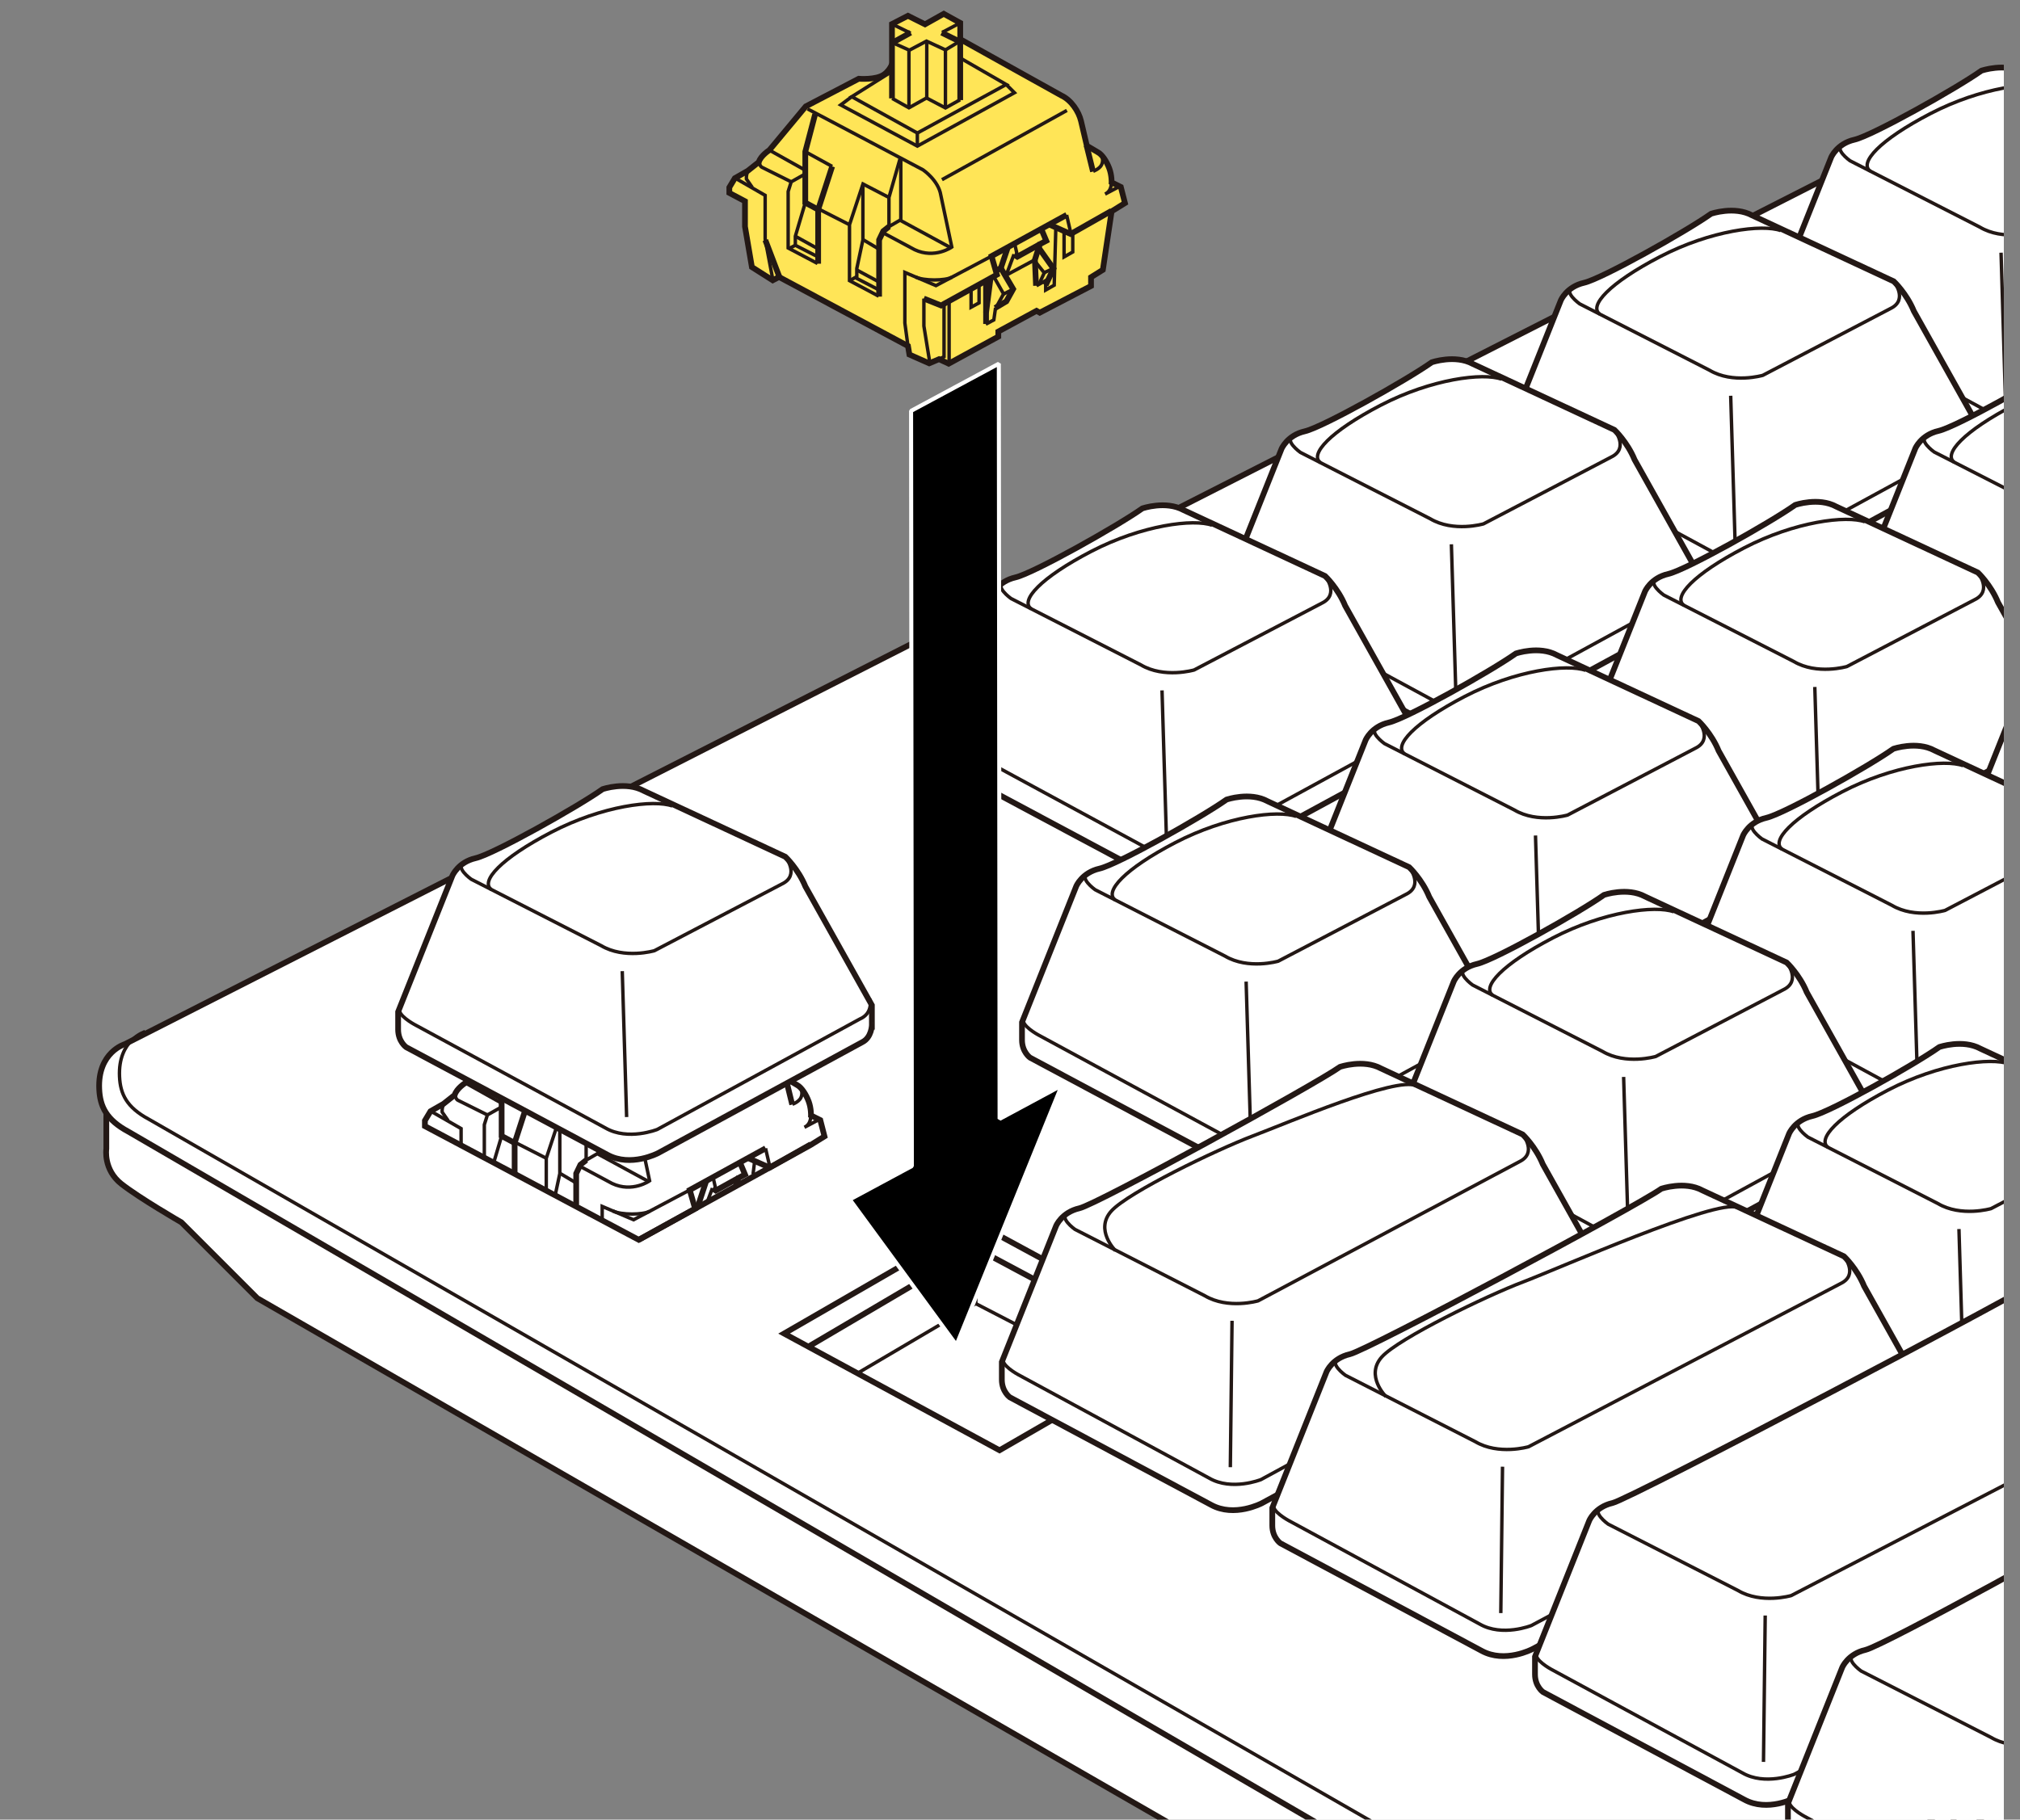 <?xml version="1.0" encoding="utf-8"?>
<!-- Generator: Adobe Illustrator 28.2.0, SVG Export Plug-In . SVG Version: 6.00 Build 0)  -->
<svg version="1.1" xmlns="http://www.w3.org/2000/svg" xmlns:xlink="http://www.w3.org/1999/xlink" x="0px" y="0px"
	 viewBox="0 0 250 225.252" enable-background="new 0 0 250 225.252" xml:space="preserve">
<rect x="0" y="0" width="250" height="225.252" fill="#808080" stroke="none"/>
<g id="レイヤー_1">
	<g>
		<defs>
			<rect id="SVGID_1_" x="2" y="-42.217" width="246" height="348.952"/>
		</defs>
		<clipPath id="SVGID_00000044157237231381175380000015503534048244482494_">
			<use xlink:href="#SVGID_1_"  overflow="visible"/>
		</clipPath>
		<g clip-path="url(#SVGID_00000044157237231381175380000015503534048244482494_)">
			<path fill="#FFFFFF" stroke="#231815" stroke-width="0.709" d="M13.159,136.681v5.538c0,0-0.396,2.571,1.879,4.351
				s7.416,4.746,7.416,4.746l9.394,9.394l200.946,115.688c6.984,3.612,14.088,3.733,20.59,0.482l111.019-56.954"/>
			<path fill="#FFFFFF" stroke="#231815" stroke-width="0.709" d="M236.527,16.732L15.452,129.256c0,0-3.38,0.988-3.172,5.566
				c0.097,2.145,0.877,3.802,3.607,5.265l220.639,128.358c3.526,2.557,12.094,4.035,19.917,0l106.878-55.202"/>
			<path fill="none" stroke="#231815" stroke-width="0.425" d="M17.964,127.708c0,0-3.38,0.988-3.172,5.566
				c0.097,2.145,0.877,3.802,3.607,5.265l218.136,125.301c3.526,2.557,12.094,4.035,19.917,0l106.878-55.202"/>
			<polygon fill="none" stroke="#231815" stroke-width="0.709" points="147.428,165.832 120.766,151.383 97.041,165.081 
				123.703,179.53 			"/>
			<polyline fill="none" stroke="#231815" stroke-width="0.709" points="144.807,167.346 120.766,154.503 100.041,166.707 			"/>
			<polyline fill="none" stroke="#231815" stroke-width="0.425" points="138.889,170.762 120.766,161.375 106.352,169.863 			"/>
			<g>
				<path fill="#FFFFFF" stroke="#231815" stroke-width="0.709" d="M289.095,198.792l-6.621,3.454l-4.548,5.469
					c0,0-1.094,0.691-1.324,1.497l-1.382,1.094l-1.612,0.921l-0.691,1.151v0.691l1.957,1.036l24.509,13.034l21.318-11.768
					l1.67-1.036l-0.518-2.015l-1.151-0.576c0,0,0.028-0.886-0.288-1.738c-0.316-0.852-0.884-1.736-1.421-2.021l-1.389-0.821
					l-0.726-3.094c-0.284-1.2-1.231-2.62-2.463-3.189l-14.316-7.969l-6.673,3.502c0,0-0.189,1.136-1.183,1.846
					C291.25,198.971,289.095,198.792,289.095,198.792z"/>
				<polyline fill="#FFFFFF" stroke="#231815" stroke-width="0.709" points="293.249,201.247 293.249,191.949 295.247,190.92 
					297.378,191.985 299.721,190.672 301.779,191.807 301.779,201.461 				"/>
				<line fill="none" stroke="#231815" stroke-width="0.425" x1="299.513" y1="193" x2="301.732" y2="191.832"/>
				<polyline fill="none" stroke="#231815" stroke-width="0.425" points="293.311,194.278 295.419,195.22 297.567,194.085 
					299.932,195.184 301.695,194.12 				"/>
				<line fill="none" stroke="#231815" stroke-width="0.709" x1="293.254" y1="194.309" x2="295.582" y2="193.025"/>
				<polyline fill="none" stroke="#231815" stroke-width="0.709" points="283.643,203.224 282.412,207.909 282.412,214.284 
					284.021,215.15 				"/>
				<polyline fill="none" stroke="#231815" stroke-width="0.709" points="285.772,209.755 284.021,215.15 284.021,218.875 				"/>
				<polyline fill="none" stroke="#231815" stroke-width="0.709" points="292.889,217.269 292.161,217.847 291.64,218.935 
					291.64,222.803 				"/>
				<polyline fill="none" stroke="#231815" stroke-width="0.709" points="299.384,227.14 306.358,223.289 305.695,220.97 
					315.089,215.812 				"/>
				<polyline fill="none" stroke="#231815" stroke-width="0.709" points="312.922,217.025 315.586,218.202 320.667,215.319 				"/>
				<polyline fill="none" stroke="#231815" stroke-width="0.709" points="311.913,217.576 312.534,219.054 311.729,219.48 
					311.394,220.535 				"/>
				<line fill="none" stroke="#231815" stroke-width="0.709" x1="307.732" y1="219.858" x2="306.658" y2="223.125"/>
				<polyline fill="none" stroke="#231815" stroke-width="0.709" points="311.729,219.48 308.913,221.041 308.511,220.781 				"/>
				<path fill="none" stroke="#231815" stroke-width="0.425" d="M282.696,202.562l14.433,7.619c0,0,1.94,1.325,2.224,3.171
					l1.372,6.483c0,0-2.13,1.514-4.638,0.331l-4.01-2.146"/>
				<line fill="none" stroke="#231815" stroke-width="0.425" x1="299.932" y1="195.202" x2="299.932" y2="202.33"/>
				<line fill="none" stroke="#231815" stroke-width="0.425" x1="297.599" y1="194.104" x2="297.599" y2="201.184"/>
				<line fill="none" stroke="#231815" stroke-width="0.425" x1="295.368" y1="195.211" x2="295.368" y2="202.422"/>
				<polyline fill="none" stroke="#231815" stroke-width="0.425" points="301.764,201.42 299.932,202.439 297.568,201.195 
					295.368,202.422 293.273,201.247 				"/>
				<polyline fill="none" stroke="#231815" stroke-width="0.425" points="293.249,197.877 288.221,201.035 296.42,205.578 
					307.529,199.509 301.921,196.28 				"/>
				<polyline fill="none" stroke="#231815" stroke-width="0.425" points="307.529,199.509 308.558,200.539 296.42,207.211 
					286.837,202.065 288.221,201.035 				"/>
				<line fill="none" stroke="#231815" stroke-width="0.425" x1="296.42" y1="205.578" x2="296.42" y2="207.211"/>
				<polyline fill="none" stroke="#231815" stroke-width="0.425" points="294.273,208.737 292.871,213.635 292.871,217.279 
					294.255,216.475 300.595,219.919 				"/>
				<line fill="none" stroke="#231815" stroke-width="0.425" x1="294.352" y1="216.527" x2="294.352" y2="208.794"/>
				<polyline fill="none" stroke="#231815" stroke-width="0.425" points="292.871,213.635 289.623,211.949 287.937,217.042 
					287.937,221.066 				"/>
				<line fill="none" stroke="#231815" stroke-width="0.425" x1="287.937" y1="217.042" x2="284.05" y2="215.061"/>
				<line fill="none" stroke="#231815" stroke-width="0.425" x1="282.412" y1="207.909" x2="285.772" y2="209.755"/>
				<line fill="none" stroke="#231815" stroke-width="0.425" x1="282.412" y1="210.228" x2="278.035" y2="207.779"/>
				<polyline fill="none" stroke="#231815" stroke-width="0.425" points="282.412,210.689 280.651,211.68 280.271,212.89 
					280.271,217.025 				"/>
				<polyline fill="none" stroke="#231815" stroke-width="0.425" points="277.396,215.439 277.396,213.369 273.572,211.174 				"/>
				<path fill="none" stroke="#231815" stroke-width="0.425" d="M275.781,212.375l-0.728-1.047c0,0-0.077-0.619,0.285-1.116"/>
				<polyline fill="none" stroke="#231815" stroke-width="0.425" points="305.695,220.97 298.745,224.656 294.858,223.005 
					294.858,224.654 				"/>
				<path fill="none" stroke="#231815" stroke-width="0.425" d="M296.178,223.565c1.019,0.519,3.754,0.489,4.53,0.045"/>
				<line fill="none" stroke="#231815" stroke-width="0.425" x1="313.527" y1="219.041" x2="313.731" y2="217.383"/>
				<line fill="none" stroke="#231815" stroke-width="0.425" x1="307.859" y1="222.462" x2="308.503" y2="220.74"/>
				<line fill="none" stroke="#231815" stroke-width="0.425" x1="308.952" y1="221.02" x2="308.57" y2="219.351"/>
				<line fill="none" stroke="#231815" stroke-width="0.425" x1="315.078" y1="215.818" x2="315.617" y2="218.155"/>
				<path fill="none" stroke="#231815" stroke-width="0.425" d="M320.667,211.601c0,0,0.148,1.183-0.775,1.609l1.85-0.979"/>
				<line fill="none" stroke="#231815" stroke-width="0.425" x1="299.496" y1="211.411" x2="315.113" y2="202.751"/>
				<polyline fill="none" stroke="#231815" stroke-width="0.425" points="289.614,212.058 289.614,218.934 289.064,221.516 				"/>
				<line fill="none" stroke="#231815" stroke-width="0.425" x1="289.604" y1="218.892" x2="291.631" y2="220.097"/>
				<line fill="none" stroke="#231815" stroke-width="0.425" x1="282.412" y1="214.284" x2="281.481" y2="217.427"/>
				<path fill="none" stroke="#231815" stroke-width="0.425" d="M280.662,211.685l-3.674-1.827c0,0-0.373-0.198-0.336-0.922"/>
				<line fill="none" stroke="#231815" stroke-width="0.709" x1="317.569" y1="207.112" x2="318.375" y2="210.397"/>
				<path fill="none" stroke="#231815" stroke-width="0.425" d="M318.408,210.358c0,0,0.777-0.279,1.037-0.799
					c0.26-0.52,0.111-1.219-0.233-1.449"/>
				<line fill="none" stroke="#231815" stroke-width="0.425" x1="293.249" y1="191.949" x2="295.572" y2="193.09"/>
				<line fill="#FFFFFF" stroke="#231815" stroke-width="0.709" x1="299.456" y1="193.03" x2="301.659" y2="194.114"/>
			</g>
			<g>
				<g>
					<path fill="#FFFFFF" stroke="#231815" stroke-width="0.709" d="M311.956,21.842l-25.288,13.744c0,0-3.386,1.793-6.275,0.199
						L255.49,22.474c0,0-0.996-0.697-0.996-2.191v-2.191l6.711-16.83c0,0,0.697-1.693,2.888-2.191s12.62-6.348,15.708-8.539
						c0,0,2.888-0.996,5.08,0.199l17.53,8.167c0,0,1.594,1.494,2.49,3.685l8.227,14.694v2.452
						C313.127,19.73,313.105,21.254,311.956,21.842z"/>
					<path fill="none" stroke="#231815" stroke-width="0.425" d="M302.411-1.102c0,0,1.849,2.284-0.409,3.368l-15.796,8.266
						c0,0-3.703,1.084-6.592-0.632l-16.075-8.218c0,0-2.15-1.534-0.798-2.073"/>
					<path fill="none" stroke="#231815" stroke-width="0.425" d="M312.89,16.522c0,0,0.439,1.753-1.277,2.476l-25.046,13.659
						c0,0-3.612,1.445-6.412-0.181l-23.661-12.824c0,0-2.191-1.191-1.786-1.979"/>
					<line fill="none" stroke="#231815" stroke-width="0.425" x1="282.233" y1="13.061" x2="282.774" y2="31.122"/>
					<path fill="none" stroke="#231815" stroke-width="0.425" d="M266.03,2.955c-1.388-1.018,1.161-3.836,7.441-7.103
						c6.31-3.283,12.709-4.051,14.96-3.236"/>
				</g>
				<g>
					<path fill="#FFFFFF" stroke="#231815" stroke-width="0.709" d="M277.378,40.061L252.09,53.805c0,0-3.386,1.793-6.275,0.199
						l-24.902-13.311c0,0-0.996-0.697-0.996-2.191v-2.191l6.711-16.83c0,0,0.697-1.693,2.888-2.191
						c2.191-0.498,12.62-6.348,15.708-8.539c0,0,2.888-0.996,5.08,0.199l17.53,8.167c0,0,1.594,1.494,2.49,3.685l8.227,14.694v2.452
						C278.55,37.949,278.527,39.473,277.378,40.061z"/>
					<path fill="none" stroke="#231815" stroke-width="0.425" d="M267.833,17.117c0,0,1.849,2.284-0.409,3.368l-15.796,8.266
						c0,0-3.703,1.084-6.592-0.632l-16.075-8.218c0,0-2.15-1.534-0.798-2.073"/>
					<path fill="none" stroke="#231815" stroke-width="0.425" d="M278.313,34.742c0,0,0.439,1.753-1.277,2.476L251.99,50.877
						c0,0-3.612,1.445-6.412-0.181l-23.661-12.824c0,0-2.191-1.191-1.786-1.979"/>
					<line fill="none" stroke="#231815" stroke-width="0.425" x1="247.655" y1="31.28" x2="248.197" y2="49.341"/>
					<path fill="none" stroke="#231815" stroke-width="0.425" d="M231.452,21.174c-1.388-1.018,1.161-3.836,7.441-7.103
						c6.31-3.283,12.709-4.051,14.96-3.236"/>
				</g>
				<g>
					<path fill="#FFFFFF" stroke="#231815" stroke-width="0.709" d="M243.918,57.772L218.63,71.517c0,0-3.387,1.793-6.275,0.199
						l-24.902-13.311c0,0-0.996-0.697-0.996-2.191v-2.191l6.711-16.83c0,0,0.697-1.693,2.888-2.191
						c2.191-0.498,12.62-6.348,15.708-8.539c0,0,2.888-0.996,5.08,0.199l17.53,8.167c0,0,1.594,1.494,2.49,3.685l8.227,14.694v2.452
						C245.09,55.66,245.067,57.184,243.918,57.772z"/>
					<path fill="none" stroke="#231815" stroke-width="0.425" d="M234.373,34.829c0,0,1.849,2.284-0.409,3.368l-15.796,8.266
						c0,0-3.703,1.084-6.593-0.632l-16.075-8.218c0,0-2.15-1.534-0.798-2.073"/>
					<path fill="none" stroke="#231815" stroke-width="0.425" d="M244.853,52.453c0,0,0.439,1.753-1.277,2.476L218.53,68.588
						c0,0-3.612,1.445-6.412-0.181l-23.661-12.824c0,0-2.191-1.191-1.786-1.979"/>
					<line fill="none" stroke="#231815" stroke-width="0.425" x1="214.195" y1="48.991" x2="214.737" y2="67.053"/>
					<path fill="none" stroke="#231815" stroke-width="0.425" d="M197.992,38.885c-1.388-1.018,1.161-3.836,7.441-7.103
						c6.31-3.283,12.709-4.051,14.96-3.236"/>
				</g>
				<g>
					<path fill="#FFFFFF" stroke="#231815" stroke-width="0.709" d="M209.35,76.16l-25.288,13.744c0,0-3.387,1.793-6.275,0.199
						l-24.902-13.311c0,0-0.996-0.697-0.996-2.191V72.41l6.711-16.83c0,0,0.697-1.693,2.888-2.191
						c2.191-0.498,12.62-6.348,15.708-8.539c0,0,2.888-0.996,5.08,0.199l17.53,8.167c0,0,1.594,1.494,2.49,3.685l8.227,14.694v2.452
						C210.521,74.048,210.499,75.572,209.35,76.16z"/>
					<path fill="none" stroke="#231815" stroke-width="0.425" d="M199.805,53.217c0,0,1.849,2.284-0.409,3.368L183.6,64.85
						c0,0-3.703,1.084-6.593-0.632L160.933,56c0,0-2.15-1.534-0.798-2.073"/>
					<path fill="none" stroke="#231815" stroke-width="0.425" d="M210.285,70.841c0,0,0.439,1.753-1.277,2.476l-25.046,13.659
						c0,0-3.612,1.445-6.412-0.181l-23.661-12.824c0,0-2.191-1.191-1.786-1.979"/>
					<line fill="none" stroke="#231815" stroke-width="0.425" x1="179.627" y1="67.379" x2="180.169" y2="85.44"/>
					<path fill="none" stroke="#231815" stroke-width="0.425" d="M163.424,57.273c-1.388-1.018,1.161-3.836,7.441-7.103
						c6.31-3.283,12.709-4.051,14.96-3.236"/>
				</g>
				<g>
					<path fill="#FFFFFF" stroke="#231815" stroke-width="0.709" d="M173.536,94.247l-25.288,13.744c0,0-3.386,1.793-6.275,0.199
						l-24.902-13.311c0,0-0.996-0.697-0.996-2.191v-2.191l6.711-16.83c0,0,0.697-1.693,2.888-2.191
						c2.191-0.498,12.62-6.348,15.708-8.539c0,0,2.888-0.996,5.08,0.199l17.53,8.167c0,0,1.594,1.494,2.49,3.685l8.227,14.694v2.452
						C174.708,92.134,174.686,93.659,173.536,94.247z"/>
					<path fill="none" stroke="#231815" stroke-width="0.425" d="M163.992,71.303c0,0,1.849,2.284-0.409,3.368l-15.796,8.266
						c0,0-3.703,1.084-6.593-0.632l-16.075-8.218c0,0-2.15-1.534-0.798-2.073"/>
					<path fill="none" stroke="#231815" stroke-width="0.425" d="M174.471,88.927c0,0,0.439,1.753-1.277,2.476l-25.046,13.659
						c0,0-3.612,1.445-6.412-0.181l-23.661-12.824c0,0-2.191-1.191-1.786-1.979"/>
					<line fill="none" stroke="#231815" stroke-width="0.425" x1="143.814" y1="85.465" x2="144.355" y2="103.527"/>
					<path fill="none" stroke="#231815" stroke-width="0.425" d="M127.611,75.36c-1.388-1.018,1.161-3.836,7.441-7.103
						c6.31-3.283,12.709-4.051,14.96-3.236"/>
				</g>
			</g>
			<g>
				<g>
					<path fill="#FFFFFF" stroke="#231815" stroke-width="0.709" d="M322.365,57.89l-25.288,13.744c0,0-3.386,1.793-6.275,0.199
						l-24.902-13.311c0,0-0.996-0.697-0.996-2.191V54.14l6.711-16.83c0,0,0.697-1.693,2.888-2.191
						c2.191-0.498,12.62-6.348,15.708-8.539c0,0,2.888-0.996,5.08,0.199l17.53,8.167c0,0,1.594,1.494,2.49,3.685l8.227,14.694v2.452
						C323.537,55.777,323.514,57.302,322.365,57.89z"/>
					<path fill="none" stroke="#231815" stroke-width="0.425" d="M312.82,34.946c0,0,1.849,2.284-0.409,3.368l-15.796,8.266
						c0,0-3.703,1.084-6.593-0.632l-16.075-8.218c0,0-2.15-1.534-0.798-2.073"/>
					<path fill="none" stroke="#231815" stroke-width="0.425" d="M323.3,52.57c0,0,0.439,1.753-1.277,2.476l-25.046,13.659
						c0,0-3.612,1.445-6.412-0.181l-23.661-12.824c0,0-2.191-1.191-1.786-1.979"/>
					<line fill="none" stroke="#231815" stroke-width="0.425" x1="292.642" y1="49.108" x2="293.184" y2="67.17"/>
					<path fill="none" stroke="#231815" stroke-width="0.425" d="M276.439,39.003c-1.388-1.018,1.161-3.836,7.441-7.103
						c6.31-3.283,12.709-4.051,14.96-3.236"/>
				</g>
				<g>
					<path fill="#FFFFFF" stroke="#231815" stroke-width="0.709" d="M287.787,76.109l-25.288,13.744c0,0-3.386,1.793-6.275,0.199
						l-24.902-13.311c0,0-0.996-0.697-0.996-2.191v-2.191l6.711-16.83c0,0,0.697-1.693,2.888-2.191
						c2.191-0.498,12.62-6.348,15.708-8.539c0,0,2.888-0.996,5.08,0.199l17.53,8.167c0,0,1.594,1.494,2.49,3.685l8.227,14.694v2.452
						C288.959,73.996,288.937,75.521,287.787,76.109z"/>
					<path fill="none" stroke="#231815" stroke-width="0.425" d="M278.243,53.165c0,0,1.849,2.284-0.409,3.368l-15.796,8.266
						c0,0-3.703,1.084-6.592-0.632l-16.075-8.218c0,0-2.15-1.534-0.798-2.073"/>
					<path fill="none" stroke="#231815" stroke-width="0.425" d="M288.722,70.789c0,0,0.439,1.753-1.277,2.476l-25.046,13.659
						c0,0-3.612,1.445-6.412-0.181L232.327,73.92c0,0-2.191-1.191-1.786-1.979"/>
					<line fill="none" stroke="#231815" stroke-width="0.425" x1="258.065" y1="67.327" x2="258.606" y2="85.389"/>
					<path fill="none" stroke="#231815" stroke-width="0.425" d="M241.862,57.222c-1.388-1.018,1.161-3.836,7.441-7.103
						c6.31-3.283,12.709-4.051,14.96-3.236"/>
				</g>
				<g>
					<path fill="#FFFFFF" stroke="#231815" stroke-width="0.709" d="M254.328,93.82l-25.288,13.744c0,0-3.386,1.793-6.275,0.199
						l-24.902-13.311c0,0-0.996-0.697-0.996-2.191V90.07l6.711-16.83c0,0,0.697-1.693,2.888-2.191
						c2.191-0.498,12.62-6.348,15.708-8.539c0,0,2.888-0.996,5.08,0.199l17.53,8.167c0,0,1.594,1.494,2.49,3.685l8.227,14.694v2.452
						C255.499,91.708,255.477,93.232,254.328,93.82z"/>
					<path fill="none" stroke="#231815" stroke-width="0.425" d="M244.783,70.876c0,0,1.849,2.284-0.409,3.368l-15.796,8.266
						c0,0-3.703,1.084-6.593-0.632l-16.075-8.218c0,0-2.15-1.534-0.798-2.073"/>
					<path fill="none" stroke="#231815" stroke-width="0.425" d="M255.262,88.5c0,0,0.439,1.753-1.277,2.476l-25.046,13.659
						c0,0-3.612,1.445-6.412-0.181l-23.661-12.824c0,0-2.191-1.191-1.786-1.979"/>
					<line fill="none" stroke="#231815" stroke-width="0.425" x1="224.605" y1="85.039" x2="225.147" y2="103.1"/>
					<path fill="none" stroke="#231815" stroke-width="0.425" d="M208.402,74.933c-1.388-1.018,1.161-3.836,7.441-7.103
						c6.31-3.283,12.709-4.051,14.96-3.236"/>
				</g>
				<g>
					<path fill="#FFFFFF" stroke="#231815" stroke-width="0.709" d="M219.759,112.208l-25.288,13.744c0,0-3.386,1.793-6.275,0.199
						l-24.902-13.311c0,0-0.996-0.697-0.996-2.191v-2.191l6.711-16.83c0,0,0.697-1.693,2.888-2.191
						c2.191-0.498,12.62-6.348,15.708-8.539c0,0,2.888-0.996,5.08,0.199l17.53,8.167c0,0,1.594,1.494,2.49,3.685l8.227,14.694v2.452
						C220.931,110.095,220.908,111.62,219.759,112.208z"/>
					<path fill="none" stroke="#231815" stroke-width="0.425" d="M210.214,89.264c0,0,1.849,2.284-0.409,3.368l-15.796,8.266
						c0,0-3.703,1.084-6.593-0.632l-16.075-8.218c0,0-2.15-1.534-0.798-2.073"/>
					<path fill="none" stroke="#231815" stroke-width="0.425" d="M220.694,106.888c0,0,0.439,1.753-1.277,2.476l-25.046,13.659
						c0,0-3.612,1.445-6.412-0.181l-23.661-12.824c0,0-2.191-1.191-1.786-1.979"/>
					<line fill="none" stroke="#231815" stroke-width="0.425" x1="190.036" y1="103.426" x2="190.578" y2="121.488"/>
					<path fill="none" stroke="#231815" stroke-width="0.425" d="M173.833,93.321c-1.388-1.018,1.161-3.836,7.441-7.103
						c6.31-3.283,12.709-4.051,14.96-3.236"/>
				</g>
				<g>
					<path fill="#FFFFFF" stroke="#231815" stroke-width="0.709" d="M183.946,130.295l-25.288,13.744c0,0-3.386,1.793-6.275,0.199
						l-24.902-13.311c0,0-0.996-0.697-0.996-2.191v-2.191l6.711-16.83c0,0,0.697-1.693,2.888-2.191
						c2.191-0.498,12.62-6.348,15.708-8.539c0,0,2.888-0.996,5.08,0.199l17.53,8.167c0,0,1.594,1.494,2.49,3.685l8.227,14.694v2.452
						C185.118,128.182,185.095,129.707,183.946,130.295z"/>
					<path fill="none" stroke="#231815" stroke-width="0.425" d="M174.401,107.351c0,0,1.849,2.284-0.409,3.368l-15.796,8.266
						c0,0-3.703,1.084-6.592-0.632l-16.075-8.218c0,0-2.15-1.534-0.798-2.073"/>
					<path fill="none" stroke="#231815" stroke-width="0.425" d="M184.881,124.975c0,0,0.439,1.753-1.277,2.476l-25.046,13.659
						c0,0-3.612,1.445-6.412-0.181l-23.661-12.824c0,0-2.191-1.191-1.786-1.979"/>
					<line fill="none" stroke="#231815" stroke-width="0.425" x1="154.223" y1="121.513" x2="154.765" y2="139.575"/>
					<path fill="none" stroke="#231815" stroke-width="0.425" d="M138.02,111.408c-1.388-1.018,1.161-3.836,7.441-7.103
						c6.31-3.283,12.709-4.051,14.96-3.236"/>
				</g>
			</g>
			<g>
				<g>
					<path fill="#FFFFFF" stroke="#231815" stroke-width="0.709" d="M334.507,87.909l-25.288,13.744c0,0-3.387,1.793-6.275,0.199
						l-24.902-13.311c0,0-0.996-0.697-0.996-2.191v-2.191l6.711-16.83c0,0,0.697-1.693,2.888-2.191
						c2.191-0.498,12.62-6.348,15.708-8.539c0,0,2.888-0.996,5.08,0.199l17.53,8.167c0,0,1.594,1.494,2.49,3.685l8.227,14.694v2.452
						C335.679,85.797,335.656,87.321,334.507,87.909z"/>
					<path fill="none" stroke="#231815" stroke-width="0.425" d="M324.962,64.966c0,0,1.849,2.284-0.409,3.368l-15.796,8.266
						c0,0-3.703,1.084-6.592-0.632l-16.075-8.218c0,0-2.15-1.534-0.798-2.073"/>
					<path fill="none" stroke="#231815" stroke-width="0.425" d="M335.442,82.59c0,0,0.439,1.753-1.277,2.476l-25.046,13.659
						c0,0-3.612,1.445-6.412-0.181L279.046,85.72c0,0-2.191-1.191-1.786-1.979"/>
					<line fill="none" stroke="#231815" stroke-width="0.425" x1="304.784" y1="79.128" x2="305.326" y2="97.189"/>
					<path fill="none" stroke="#231815" stroke-width="0.425" d="M288.581,69.022c-1.388-1.018,1.161-3.836,7.441-7.103
						c6.31-3.283,12.709-4.051,14.96-3.236"/>
				</g>
				<g>
					<path fill="#FFFFFF" stroke="#231815" stroke-width="0.709" d="M301.047,105.621l-25.288,13.744c0,0-3.387,1.793-6.275,0.199
						l-24.902-13.311c0,0-0.996-0.697-0.996-2.191v-2.191l6.711-16.83c0,0,0.697-1.693,2.888-2.191
						c2.191-0.498,12.62-6.348,15.708-8.539c0,0,2.888-0.996,5.08,0.199l17.53,8.167c0,0,1.594,1.494,2.49,3.685l8.227,14.694v2.452
						C302.219,103.508,302.196,105.033,301.047,105.621z"/>
					<path fill="none" stroke="#231815" stroke-width="0.425" d="M291.502,82.677c0,0,1.849,2.284-0.409,3.368l-15.796,8.266
						c0,0-3.703,1.084-6.592-0.632L252.63,85.46c0,0-2.15-1.534-0.798-2.073"/>
					<path fill="none" stroke="#231815" stroke-width="0.425" d="M301.982,100.301c0,0,0.439,1.753-1.277,2.476l-25.046,13.659
						c0,0-3.612,1.445-6.412-0.181l-23.661-12.824c0,0-2.191-1.191-1.786-1.979"/>
					<line fill="none" stroke="#231815" stroke-width="0.425" x1="271.324" y1="96.839" x2="271.866" y2="114.901"/>
					<path fill="none" stroke="#231815" stroke-width="0.425" d="M255.121,86.734c-1.388-1.018,1.161-3.836,7.441-7.103
						c6.31-3.283,12.709-4.051,14.96-3.236"/>
				</g>
				<g>
					<path fill="#FFFFFF" stroke="#231815" stroke-width="0.709" d="M266.479,124.008l-25.288,13.744c0,0-3.386,1.793-6.275,0.199
						l-24.902-13.311c0,0-0.996-0.697-0.996-2.191v-2.191l6.711-16.83c0,0,0.697-1.693,2.888-2.191
						c2.191-0.498,12.62-6.348,15.708-8.539c0,0,2.888-0.996,5.08,0.199l17.53,8.167c0,0,1.594,1.494,2.49,3.685l8.227,14.694v2.452
						C267.651,121.896,267.628,123.42,266.479,124.008z"/>
					<path fill="none" stroke="#231815" stroke-width="0.425" d="M256.934,101.065c0,0,1.849,2.284-0.409,3.368l-15.795,8.266
						c0,0-3.703,1.084-6.593-0.632l-16.075-8.218c0,0-2.15-1.534-0.798-2.073"/>
					<path fill="none" stroke="#231815" stroke-width="0.425" d="M267.414,118.689c0,0,0.439,1.753-1.277,2.476l-25.046,13.659
						c0,0-3.612,1.445-6.412-0.181l-23.661-12.824c0,0-2.191-1.191-1.786-1.979"/>
					<line fill="none" stroke="#231815" stroke-width="0.425" x1="236.756" y1="115.227" x2="237.298" y2="133.288"/>
					<path fill="none" stroke="#231815" stroke-width="0.425" d="M220.553,105.121c-1.388-1.018,1.161-3.836,7.441-7.103
						c6.31-3.283,12.709-4.051,14.96-3.236"/>
				</g>
				<g>
					<path fill="#FFFFFF" stroke="#231815" stroke-width="0.709" d="M230.666,142.095l-25.288,13.744c0,0-3.386,1.793-6.275,0.199
						L174.2,142.727c0,0-0.996-0.697-0.996-2.191v-2.191l6.711-16.83c0,0,0.697-1.693,2.888-2.191
						c2.191-0.498,12.62-6.348,15.708-8.539c0,0,2.888-0.996,5.08,0.199l17.53,8.167c0,0,1.594,1.494,2.49,3.685l8.227,14.694v2.452
						C231.837,139.982,231.815,141.507,230.666,142.095z"/>
					<path fill="none" stroke="#231815" stroke-width="0.425" d="M221.121,119.151c0,0,1.849,2.284-0.409,3.368l-15.796,8.265
						c0,0-3.703,1.084-6.592-0.632l-16.075-8.218c0,0-2.15-1.534-0.798-2.073"/>
					<path fill="none" stroke="#231815" stroke-width="0.425" d="M231.6,136.775c0,0,0.439,1.753-1.277,2.476l-25.046,13.659
						c0,0-3.612,1.445-6.412-0.181l-23.661-12.824c0,0-2.191-1.191-1.786-1.979"/>
					<line fill="none" stroke="#231815" stroke-width="0.425" x1="200.943" y1="133.314" x2="201.484" y2="151.375"/>
					<path fill="none" stroke="#231815" stroke-width="0.425" d="M184.74,123.208c-1.388-1.018,1.161-3.836,7.441-7.103
						c6.31-3.283,12.709-4.051,14.96-3.236"/>
				</g>
			</g>
			<g>
				<g>
					<path fill="#FFFFFF" stroke="#231815" stroke-width="0.709" d="M342.55,124.45l-25.288,13.744c0,0-3.387,1.793-6.275,0.199
						l-24.902-13.311c0,0-0.996-0.697-0.996-2.191v-2.191l6.711-16.83c0,0,0.697-1.693,2.888-2.191
						c2.191-0.498,12.62-6.348,15.708-8.539c0,0,2.888-0.996,5.08,0.199l17.53,8.167c0,0,1.594,1.494,2.49,3.685l8.227,14.694v2.452
						C343.722,122.337,343.699,123.862,342.55,124.45z"/>
					<path fill="none" stroke="#231815" stroke-width="0.425" d="M333.005,101.506c0,0,1.849,2.284-0.409,3.368l-15.796,8.266
						c0,0-3.703,1.084-6.593-0.632l-16.075-8.218c0,0-2.15-1.534-0.798-2.073"/>
					<path fill="none" stroke="#231815" stroke-width="0.425" d="M343.485,119.13c0,0,0.439,1.753-1.277,2.476l-25.046,13.659
						c0,0-3.612,1.445-6.412-0.181l-23.661-12.824c0,0-2.191-1.191-1.786-1.979"/>
					<line fill="none" stroke="#231815" stroke-width="0.425" x1="312.827" y1="115.668" x2="313.369" y2="133.73"/>
					<path fill="none" stroke="#231815" stroke-width="0.425" d="M296.624,105.563c-1.388-1.018,1.161-3.836,7.441-7.103
						c6.31-3.283,12.709-4.051,14.96-3.236"/>
				</g>
				<g>
					<path fill="#FFFFFF" stroke="#231815" stroke-width="0.709" d="M307.982,142.837l-25.288,13.744c0,0-3.387,1.793-6.275,0.199
						l-24.902-13.311c0,0-0.996-0.697-0.996-2.191v-2.191l6.711-16.83c0,0,0.697-1.693,2.888-2.191
						c2.191-0.498,12.62-6.348,15.708-8.539c0,0,2.888-0.996,5.08,0.199l17.53,8.167c0,0,1.594,1.494,2.49,3.685l8.227,14.694v2.452
						C309.153,140.725,309.131,142.249,307.982,142.837z"/>
					<path fill="none" stroke="#231815" stroke-width="0.425" d="M298.437,119.894c0,0,1.849,2.284-0.409,3.368l-15.796,8.266
						c0,0-3.703,1.084-6.592-0.632l-16.075-8.218c0,0-2.15-1.534-0.798-2.073"/>
					<path fill="none" stroke="#231815" stroke-width="0.425" d="M308.916,137.518c0,0,0.439,1.753-1.277,2.476l-25.046,13.659
						c0,0-3.612,1.445-6.412-0.181l-23.661-12.824c0,0-2.191-1.191-1.786-1.979"/>
					<line fill="none" stroke="#231815" stroke-width="0.425" x1="278.259" y1="134.056" x2="278.8" y2="152.118"/>
					<path fill="none" stroke="#231815" stroke-width="0.425" d="M262.056,123.95c-1.388-1.018,1.161-3.836,7.441-7.103
						c6.31-3.283,12.709-4.051,14.96-3.236"/>
				</g>
				<g>
					<path fill="#FFFFFF" stroke="#231815" stroke-width="0.709" d="M272.168,160.924l-25.288,13.744c0,0-3.386,1.793-6.275,0.199
						l-24.902-13.311c0,0-0.996-0.697-0.996-2.191v-2.191l6.711-16.83c0,0,0.697-1.693,2.888-2.191
						c2.191-0.498,12.62-6.348,15.708-8.539c0,0,2.888-0.996,5.08,0.199l17.53,8.167c0,0,1.594,1.494,2.49,3.685l8.227,14.694v2.452
						C273.34,158.812,273.317,160.336,272.168,160.924z"/>
					<path fill="none" stroke="#231815" stroke-width="0.425" d="M262.623,137.98c0,0,1.849,2.284-0.409,3.368l-15.796,8.266
						c0,0-3.703,1.084-6.592-0.632l-16.075-8.218c0,0-2.15-1.534-0.798-2.073"/>
					<path fill="none" stroke="#231815" stroke-width="0.425" d="M273.103,155.604c0,0,0.439,1.753-1.277,2.476L246.78,171.74
						c0,0-3.612,1.445-6.412-0.181l-23.661-12.824c0,0-2.191-1.191-1.786-1.979"/>
					<line fill="none" stroke="#231815" stroke-width="0.425" x1="242.445" y1="152.143" x2="242.987" y2="170.204"/>
					<path fill="none" stroke="#231815" stroke-width="0.425" d="M226.242,142.037c-1.388-1.018,1.161-3.836,7.441-7.103
						c6.31-3.283,12.709-4.051,14.96-3.236"/>
				</g>
			</g>
			<g>
				<g>
					<path fill="#FFFFFF" stroke="#231815" stroke-width="0.709" d="M356.628,154.156L331.339,167.9c0,0-3.386,1.793-6.275,0.199
						l-24.902-13.311c0,0-0.996-0.697-0.996-2.191v-2.191l6.711-16.83c0,0,0.697-1.693,2.888-2.191s12.62-6.348,15.708-8.539
						c0,0,2.888-0.996,5.08,0.199l17.53,8.167c0,0,1.594,1.494,2.49,3.685l8.227,14.694v2.452
						C357.799,152.043,357.777,153.568,356.628,154.156z"/>
					<path fill="none" stroke="#231815" stroke-width="0.425" d="M347.083,131.212c0,0,1.849,2.284-0.409,3.368l-15.796,8.266
						c0,0-3.703,1.084-6.593-0.632l-16.075-8.218c0,0-2.15-1.534-0.798-2.073"/>
					<path fill="none" stroke="#231815" stroke-width="0.425" d="M357.562,148.836c0,0,0.439,1.753-1.277,2.476l-25.046,13.659
						c0,0-3.612,1.445-6.412-0.181l-23.661-12.824c0,0-2.191-1.191-1.786-1.979"/>
					<line fill="none" stroke="#231815" stroke-width="0.425" x1="326.905" y1="145.374" x2="327.447" y2="163.436"/>
					<path fill="none" stroke="#231815" stroke-width="0.425" d="M310.702,135.269c-1.388-1.018,1.161-3.836,7.441-7.103
						c6.31-3.283,12.709-4.051,14.96-3.236"/>
				</g>
				<g>
					<path fill="#FFFFFF" stroke="#231815" stroke-width="0.709" d="M320.814,172.243l-25.288,13.744c0,0-3.386,1.793-6.275,0.199
						l-24.902-13.311c0,0-0.996-0.697-0.996-2.191v-2.191l6.711-16.83c0,0,0.697-1.693,2.888-2.191
						c2.191-0.498,12.62-6.348,15.708-8.539c0,0,2.888-0.996,5.08,0.199l17.53,8.167c0,0,1.594,1.494,2.49,3.685l8.227,14.694v2.452
						C321.986,170.13,321.964,171.655,320.814,172.243z"/>
					<path fill="none" stroke="#231815" stroke-width="0.425" d="M311.269,149.299c0,0,1.849,2.284-0.409,3.368l-15.796,8.266
						c0,0-3.703,1.084-6.592-0.632l-16.075-8.218c0,0-2.15-1.534-0.798-2.073"/>
					<path fill="none" stroke="#231815" stroke-width="0.425" d="M321.749,166.923c0,0,0.439,1.753-1.277,2.476l-25.046,13.659
						c0,0-3.612,1.445-6.412-0.181l-23.661-12.824c0,0-2.191-1.191-1.786-1.979"/>
					<line fill="none" stroke="#231815" stroke-width="0.425" x1="291.091" y1="163.461" x2="291.633" y2="181.523"/>
					<path fill="none" stroke="#231815" stroke-width="0.425" d="M274.889,153.356c-1.388-1.018,1.161-3.836,7.441-7.103
						c6.31-3.283,12.709-4.051,14.96-3.236"/>
				</g>
			</g>
			<g>
				<path fill="#FFFFFF" stroke="#231815" stroke-width="0.709" d="M247.595,219.406l-6.621,3.454l-4.548,5.469
					c0,0-1.094,0.691-1.324,1.497l-1.382,1.094l-1.612,0.921l-0.691,1.151v0.691l1.957,1.036l24.509,13.034l21.318-11.768
					l1.67-1.036l-0.518-2.015l-1.151-0.576c0,0,0.028-0.886-0.288-1.738c-0.316-0.852-0.884-1.736-1.421-2.021l-1.389-0.821
					l-0.726-3.094c-0.284-1.2-1.231-2.62-2.463-3.189l-14.316-7.969l-6.673,3.502c0,0-0.189,1.136-1.183,1.846
					C249.751,219.585,247.595,219.406,247.595,219.406z"/>
				<polyline fill="#FFFFFF" stroke="#231815" stroke-width="0.709" points="251.75,221.861 251.75,212.564 253.748,211.534 
					255.879,212.599 258.221,211.286 260.28,212.422 260.28,222.075 				"/>
				<line fill="none" stroke="#231815" stroke-width="0.425" x1="258.013" y1="213.614" x2="260.233" y2="212.446"/>
				<polyline fill="none" stroke="#231815" stroke-width="0.425" points="251.812,214.892 253.92,215.834 256.068,214.699 
					258.433,215.799 260.196,214.734 				"/>
				<line fill="none" stroke="#231815" stroke-width="0.709" x1="251.755" y1="214.923" x2="254.082" y2="213.639"/>
				<polyline fill="none" stroke="#231815" stroke-width="0.709" points="242.144,223.838 240.913,228.523 240.913,234.898 
					242.522,235.764 				"/>
				<polyline fill="none" stroke="#231815" stroke-width="0.709" points="244.273,230.369 242.522,235.764 242.522,239.49 				"/>
				<polyline fill="none" stroke="#231815" stroke-width="0.709" points="251.389,237.883 250.662,238.461 250.141,239.549 
					250.141,243.417 				"/>
				<polyline fill="none" stroke="#231815" stroke-width="0.709" points="257.884,247.754 264.859,243.903 264.196,241.584 
					273.59,236.426 				"/>
				<polyline fill="none" stroke="#231815" stroke-width="0.709" points="271.423,237.639 274.086,238.816 279.167,235.933 				"/>
				<polyline fill="none" stroke="#231815" stroke-width="0.709" points="270.413,238.19 271.034,239.668 270.23,240.094 
					269.895,241.149 				"/>
				<line fill="none" stroke="#231815" stroke-width="0.709" x1="266.233" y1="240.472" x2="265.158" y2="243.739"/>
				<polyline fill="none" stroke="#231815" stroke-width="0.709" points="270.23,240.094 267.414,241.655 267.012,241.395 				"/>
				<path fill="none" stroke="#231815" stroke-width="0.425" d="M241.197,223.176l14.433,7.619c0,0,1.94,1.325,2.224,3.171
					l1.372,6.483c0,0-2.13,1.514-4.638,0.331l-4.01-2.146"/>
				<line fill="none" stroke="#231815" stroke-width="0.425" x1="258.433" y1="215.816" x2="258.433" y2="222.944"/>
				<line fill="none" stroke="#231815" stroke-width="0.425" x1="256.1" y1="214.718" x2="256.1" y2="221.798"/>
				<line fill="none" stroke="#231815" stroke-width="0.425" x1="253.869" y1="215.825" x2="253.869" y2="223.036"/>
				<polyline fill="none" stroke="#231815" stroke-width="0.425" points="260.265,222.034 258.433,223.053 256.069,221.809 
					253.869,223.036 251.774,221.861 				"/>
				<polyline fill="none" stroke="#231815" stroke-width="0.425" points="251.75,218.491 246.722,221.65 254.921,226.193 
					266.03,220.123 260.422,216.894 				"/>
				<polyline fill="none" stroke="#231815" stroke-width="0.425" points="266.03,220.123 267.059,221.153 254.921,227.825 
					245.338,222.679 246.722,221.65 				"/>
				<line fill="none" stroke="#231815" stroke-width="0.425" x1="254.921" y1="226.193" x2="254.921" y2="227.825"/>
				<polyline fill="none" stroke="#231815" stroke-width="0.425" points="252.773,229.351 251.371,234.249 251.371,237.893 
					252.756,237.089 259.096,240.533 				"/>
				<line fill="none" stroke="#231815" stroke-width="0.425" x1="252.853" y1="237.141" x2="252.853" y2="229.408"/>
				<polyline fill="none" stroke="#231815" stroke-width="0.425" points="251.371,234.249 248.124,232.563 246.438,237.657 
					246.438,241.68 				"/>
				<line fill="none" stroke="#231815" stroke-width="0.425" x1="246.438" y1="237.657" x2="242.551" y2="235.675"/>
				<line fill="none" stroke="#231815" stroke-width="0.425" x1="240.913" y1="228.523" x2="244.273" y2="230.369"/>
				<line fill="none" stroke="#231815" stroke-width="0.425" x1="240.913" y1="230.842" x2="236.536" y2="228.393"/>
				<polyline fill="none" stroke="#231815" stroke-width="0.425" points="240.913,231.303 239.152,232.294 238.772,233.504 
					238.772,237.639 				"/>
				<polyline fill="none" stroke="#231815" stroke-width="0.425" points="235.897,236.053 235.897,233.983 232.073,231.788 				"/>
				<path fill="none" stroke="#231815" stroke-width="0.425" d="M234.282,232.989l-0.728-1.047c0,0-0.077-0.619,0.285-1.116"/>
				<polyline fill="none" stroke="#231815" stroke-width="0.425" points="264.196,241.584 257.245,245.27 253.359,243.619 
					253.359,245.268 				"/>
				<path fill="none" stroke="#231815" stroke-width="0.425" d="M254.678,244.179c1.019,0.519,3.754,0.489,4.53,0.045"/>
				<line fill="none" stroke="#231815" stroke-width="0.425" x1="272.028" y1="239.655" x2="272.232" y2="237.997"/>
				<line fill="none" stroke="#231815" stroke-width="0.425" x1="266.36" y1="243.076" x2="267.004" y2="241.354"/>
				<line fill="none" stroke="#231815" stroke-width="0.425" x1="267.453" y1="241.634" x2="267.07" y2="239.965"/>
				<line fill="none" stroke="#231815" stroke-width="0.425" x1="273.578" y1="236.432" x2="274.118" y2="238.769"/>
				<path fill="none" stroke="#231815" stroke-width="0.425" d="M279.168,232.215c0,0,0.148,1.183-0.775,1.609l1.85-0.979"/>
				<line fill="none" stroke="#231815" stroke-width="0.425" x1="257.997" y1="232.025" x2="273.613" y2="223.365"/>
				<polyline fill="none" stroke="#231815" stroke-width="0.425" points="248.115,232.672 248.115,239.548 247.565,242.13 				"/>
				<line fill="none" stroke="#231815" stroke-width="0.425" x1="248.105" y1="239.506" x2="250.131" y2="240.711"/>
				<line fill="none" stroke="#231815" stroke-width="0.425" x1="240.913" y1="234.898" x2="239.982" y2="238.041"/>
				<path fill="none" stroke="#231815" stroke-width="0.425" d="M239.163,232.299l-3.674-1.827c0,0-0.373-0.198-0.336-0.922"/>
				<line fill="none" stroke="#231815" stroke-width="0.709" x1="276.069" y1="227.726" x2="276.876" y2="231.011"/>
				<path fill="none" stroke="#231815" stroke-width="0.425" d="M276.908,230.972c0,0,0.777-0.279,1.037-0.799
					s0.111-1.219-0.233-1.449"/>
				<line fill="none" stroke="#231815" stroke-width="0.425" x1="251.75" y1="212.564" x2="254.073" y2="213.704"/>
				<line fill="#FFFFFF" stroke="#231815" stroke-width="0.709" x1="257.956" y1="213.644" x2="260.16" y2="214.728"/>
			</g>
			<g>
				<path fill="#FFFFFF" stroke="#231815" stroke-width="0.709" d="M68.765,125.13l-6.621,3.454l-4.548,5.469
					c0,0-1.094,0.691-1.324,1.497l-1.382,1.094l-1.612,0.921l-0.691,1.151v0.691l1.957,1.036l24.509,13.034l21.318-11.768
					l1.67-1.036l-0.518-2.015l-1.151-0.576c0,0,0.028-0.886-0.288-1.738c-0.316-0.852-0.884-1.736-1.421-2.021l-1.389-0.821
					l-0.726-3.094c-0.284-1.2-1.231-2.62-2.463-3.189l-14.316-7.969l-6.673,3.502c0,0-0.189,1.136-1.183,1.846
					C70.92,125.309,68.765,125.13,68.765,125.13z"/>
				<polyline fill="#FFFFFF" stroke="#231815" stroke-width="0.709" points="72.92,127.585 72.92,118.288 74.917,117.258 
					77.048,118.323 79.391,117.01 81.449,118.146 81.449,127.8 				"/>
				<line fill="none" stroke="#231815" stroke-width="0.425" x1="79.183" y1="119.339" x2="81.402" y2="118.171"/>
				<polyline fill="none" stroke="#231815" stroke-width="0.425" points="72.981,120.616 75.089,121.559 77.237,120.423 
					79.602,121.523 81.366,120.458 				"/>
				<line fill="none" stroke="#231815" stroke-width="0.709" x1="72.924" y1="120.647" x2="75.252" y2="119.363"/>
				<polyline fill="none" stroke="#231815" stroke-width="0.709" points="63.313,129.562 62.083,134.247 62.083,140.622 
					63.692,141.488 				"/>
				<polyline fill="none" stroke="#231815" stroke-width="0.709" points="65.442,136.093 63.692,141.488 63.692,145.214 				"/>
				<polyline fill="none" stroke="#231815" stroke-width="0.709" points="72.559,143.607 71.831,144.185 71.311,145.274 
					71.311,149.142 				"/>
				<polyline fill="none" stroke="#231815" stroke-width="0.709" points="79.054,153.478 86.028,149.627 85.365,147.309 
					94.759,142.15 				"/>
				<polyline fill="none" stroke="#231815" stroke-width="0.709" points="92.592,143.363 95.256,144.54 100.337,141.657 				"/>
				<polyline fill="none" stroke="#231815" stroke-width="0.709" points="91.583,143.914 92.204,145.392 91.399,145.818 
					91.065,146.873 				"/>
				<line fill="none" stroke="#231815" stroke-width="0.709" x1="87.403" y1="146.196" x2="86.328" y2="149.463"/>
				<polyline fill="none" stroke="#231815" stroke-width="0.709" points="91.399,145.818 88.583,147.38 88.181,147.119 				"/>
				<path fill="none" stroke="#231815" stroke-width="0.425" d="M62.367,128.9l14.433,7.619c0,0,1.94,1.325,2.224,3.171
					l1.372,6.483c0,0-2.13,1.514-4.638,0.331l-4.01-2.146"/>
				<line fill="none" stroke="#231815" stroke-width="0.425" x1="79.602" y1="121.54" x2="79.602" y2="128.668"/>
				<line fill="none" stroke="#231815" stroke-width="0.425" x1="77.269" y1="120.442" x2="77.269" y2="127.522"/>
				<line fill="none" stroke="#231815" stroke-width="0.425" x1="75.038" y1="121.549" x2="75.038" y2="128.76"/>
				<polyline fill="none" stroke="#231815" stroke-width="0.425" points="81.434,127.758 79.602,128.777 77.238,127.533 
					75.038,128.76 72.943,127.585 				"/>
				<polyline fill="none" stroke="#231815" stroke-width="0.425" points="72.92,124.215 67.891,127.374 76.09,131.917 
					87.199,125.848 81.591,122.618 				"/>
				<polyline fill="none" stroke="#231815" stroke-width="0.425" points="87.199,125.848 88.228,126.877 76.09,133.549 
					66.507,128.403 67.891,127.374 				"/>
				<line fill="none" stroke="#231815" stroke-width="0.425" x1="76.09" y1="131.917" x2="76.09" y2="133.549"/>
				<polyline fill="none" stroke="#231815" stroke-width="0.425" points="73.943,135.076 72.541,139.973 72.541,143.617 
					73.925,142.813 80.265,146.257 				"/>
				<line fill="none" stroke="#231815" stroke-width="0.425" x1="74.022" y1="142.866" x2="74.022" y2="135.132"/>
				<polyline fill="none" stroke="#231815" stroke-width="0.425" points="72.541,139.973 69.293,138.288 67.608,143.381 
					67.608,147.404 				"/>
				<line fill="none" stroke="#231815" stroke-width="0.425" x1="67.608" y1="143.381" x2="63.72" y2="141.399"/>
				<line fill="none" stroke="#231815" stroke-width="0.425" x1="62.083" y1="134.247" x2="65.442" y2="136.093"/>
				<line fill="none" stroke="#231815" stroke-width="0.425" x1="62.083" y1="136.566" x2="57.705" y2="134.117"/>
				<polyline fill="none" stroke="#231815" stroke-width="0.425" points="62.083,137.028 60.321,138.018 59.941,139.228 
					59.941,143.363 				"/>
				<polyline fill="none" stroke="#231815" stroke-width="0.425" points="57.066,141.777 57.066,139.707 53.242,137.512 				"/>
				<path fill="none" stroke="#231815" stroke-width="0.425" d="M55.451,138.713l-0.728-1.047c0,0-0.077-0.619,0.285-1.116"/>
				<polyline fill="none" stroke="#231815" stroke-width="0.425" points="85.365,147.309 78.415,150.994 74.528,149.343 
					74.528,150.992 				"/>
				<path fill="none" stroke="#231815" stroke-width="0.425" d="M75.848,149.904c1.019,0.519,3.754,0.489,4.53,0.045"/>
				<line fill="none" stroke="#231815" stroke-width="0.425" x1="93.197" y1="145.379" x2="93.401" y2="143.721"/>
				<line fill="none" stroke="#231815" stroke-width="0.425" x1="87.529" y1="148.8" x2="88.173" y2="147.078"/>
				<line fill="none" stroke="#231815" stroke-width="0.425" x1="88.622" y1="147.358" x2="88.24" y2="145.689"/>
				<line fill="none" stroke="#231815" stroke-width="0.425" x1="94.748" y1="142.157" x2="95.288" y2="144.493"/>
				<path fill="none" stroke="#231815" stroke-width="0.425" d="M100.337,137.939c0,0,0.148,1.183-0.775,1.609l1.85-0.979"/>
				<line fill="none" stroke="#231815" stroke-width="0.425" x1="79.166" y1="137.749" x2="94.783" y2="129.089"/>
				<polyline fill="none" stroke="#231815" stroke-width="0.425" points="69.284,138.396 69.284,145.273 68.734,147.854 				"/>
				<line fill="none" stroke="#231815" stroke-width="0.425" x1="69.275" y1="145.23" x2="71.301" y2="146.435"/>
				<line fill="none" stroke="#231815" stroke-width="0.425" x1="62.083" y1="140.622" x2="61.151" y2="143.765"/>
				<path fill="none" stroke="#231815" stroke-width="0.425" d="M60.332,138.023l-3.674-1.827c0,0-0.373-0.198-0.336-0.922"/>
				<line fill="none" stroke="#231815" stroke-width="0.709" x1="97.239" y1="133.451" x2="98.045" y2="136.736"/>
				<path fill="none" stroke="#231815" stroke-width="0.425" d="M98.078,136.696c0,0,0.777-0.279,1.037-0.799
					c0.26-0.52,0.111-1.218-0.233-1.449"/>
				<line fill="none" stroke="#231815" stroke-width="0.425" x1="72.92" y1="118.288" x2="75.242" y2="119.428"/>
				<line fill="#FFFFFF" stroke="#231815" stroke-width="0.709" x1="79.126" y1="119.369" x2="81.329" y2="120.452"/>
			</g>
			<g>
				<path fill="#FFFFFF" stroke="#231815" stroke-width="0.709" d="M106.734,129.001l-25.288,13.744c0,0-3.386,1.793-6.275,0.199
					l-24.902-13.311c0,0-0.996-0.697-0.996-2.191v-2.191l6.711-16.83c0,0,0.697-1.693,2.888-2.191
					c2.191-0.498,12.62-6.348,15.708-8.539c0,0,2.888-0.996,5.08,0.199l17.53,8.167c0,0,1.594,1.494,2.49,3.685l8.227,14.694v2.452
					C107.906,126.888,107.884,128.413,106.734,129.001z"/>
				<path fill="none" stroke="#231815" stroke-width="0.425" d="M97.189,106.057c0,0,1.849,2.284-0.409,3.368l-15.796,8.266
					c0,0-3.703,1.084-6.593-0.632l-16.075-8.218c0,0-2.15-1.534-0.798-2.073"/>
				<path fill="none" stroke="#231815" stroke-width="0.425" d="M107.669,123.681c0,0,0.439,1.753-1.277,2.476l-25.046,13.659
					c0,0-3.612,1.445-6.412-0.181l-23.661-12.824c0,0-2.191-1.191-1.786-1.979"/>
				<line fill="none" stroke="#231815" stroke-width="0.425" x1="77.011" y1="120.219" x2="77.553" y2="138.281"/>
				<path fill="none" stroke="#231815" stroke-width="0.425" d="M60.809,110.114c-1.388-1.018,1.161-3.836,7.441-7.103
					c6.31-3.283,12.709-4.051,14.96-3.236"/>
			</g>
			<g>
				<g>
					<path fill="#FFFFFF" stroke="#231815" stroke-width="0.709" d="M197.996,163.381l-41.834,22.707c0,0-3.386,1.793-6.275,0.199
						l-24.902-13.311c0,0-0.996-0.697-0.996-2.191v-2.191l6.711-16.83c0,0,0.697-1.693,2.888-2.191
						c2.191-0.498,29.166-15.311,32.253-17.502c0,0,2.888-0.996,5.08,0.199l17.53,8.167c0,0,1.594,1.494,2.49,3.685l8.227,14.694
						v2.452C199.167,161.268,199.145,162.793,197.996,163.381z"/>
					<path fill="none" stroke="#231815" stroke-width="0.425" d="M188.451,140.437c0,0,1.849,2.284-0.409,3.368l-32.341,17.229
						c0,0-3.703,1.084-6.593-0.632l-16.075-8.218c0,0-2.15-1.534-0.798-2.073"/>
					<path fill="none" stroke="#231815" stroke-width="0.425" d="M198.93,158.061c0,0,0.439,1.753-1.277,2.476l-41.592,22.623
						c0,0-3.612,1.445-6.412-0.181l-23.661-12.824c0,0-2.191-1.191-1.786-1.979"/>
					<line fill="none" stroke="#231815" stroke-width="0.425" x1="152.48" y1="163.502" x2="152.269" y2="181.625"/>
				</g>
				<path fill="none" stroke="#231815" stroke-width="0.425" d="M138.045,154.811c0,0-2.595-2.587-0.497-4.902
					c2.099-2.316,13.004-7.586,17.46-9.272c4.455-1.686,17.773-7.398,20.265-6.236"/>
			</g>
			<g>
				<g>
					<path fill="#FFFFFF" stroke="#231815" stroke-width="0.709" d="M237.759,178.466l-48.123,25.685c0,0-3.386,1.793-6.275,0.199
						l-24.902-13.311c0,0-0.996-0.697-0.996-2.191v-2.191l6.711-16.83c0,0,0.697-1.693,2.888-2.191
						c2.191-0.498,35.455-18.288,38.543-20.479c0,0,2.888-0.996,5.08,0.199l17.53,8.167c0,0,1.594,1.494,2.49,3.685l8.227,14.694
						v2.452C238.931,176.353,238.908,177.878,237.759,178.466z"/>
					<path fill="none" stroke="#231815" stroke-width="0.425" d="M228.214,155.522c0,0,1.849,2.284-0.409,3.368l-38.63,20.206
						c0,0-3.703,1.084-6.593-0.632l-16.075-8.218c0,0-2.15-1.534-0.798-2.073"/>
					<path fill="none" stroke="#231815" stroke-width="0.425" d="M238.694,173.146c0,0,0.439,1.753-1.277,2.476l-47.881,25.6
						c0,0-3.612,1.445-6.412-0.181l-23.661-12.824c0,0-2.191-1.191-1.786-1.979"/>
					<line fill="none" stroke="#231815" stroke-width="0.425" x1="185.955" y1="181.563" x2="185.743" y2="199.686"/>
				</g>
				<path fill="none" stroke="#231815" stroke-width="0.425" d="M171.52,172.873c0,0-2.595-2.587-0.497-4.902
					c2.099-2.316,13.004-7.586,17.46-9.272c4.455-1.686,24.062-10.375,26.554-9.213"/>
			</g>
			<g>
				<g>
					<path fill="#FFFFFF" stroke="#231815" stroke-width="0.709" d="M286.568,188.611l-64.421,33.962c0,0-3.386,1.793-6.275,0.199
						l-24.902-13.311c0,0-0.996-0.697-0.996-2.191v-2.191l6.711-16.83c0,0,0.697-1.693,2.888-2.191
						c2.191-0.498,51.753-26.565,54.84-28.757c0,0,2.888-0.996,5.08,0.199l17.53,8.167c0,0,1.594,1.494,2.49,3.685l8.227,14.694
						v2.452C287.74,186.499,287.717,188.023,286.568,188.611z"/>
					<path fill="none" stroke="#231815" stroke-width="0.425" d="M277.023,165.668c0,0,1.849,2.284-0.409,3.368l-54.928,28.483
						c0,0-3.703,1.084-6.593-0.632l-16.075-8.218c0,0-2.15-1.534-0.798-2.073"/>
					<path fill="none" stroke="#231815" stroke-width="0.425" d="M287.503,183.292c0,0,0.439,1.753-1.277,2.476l-64.179,33.877
						c0,0-3.612,1.445-6.412-0.181l-23.661-12.824c0,0-2.191-1.191-1.786-1.979"/>
					<line fill="none" stroke="#231815" stroke-width="0.425" x1="218.466" y1="199.986" x2="218.254" y2="218.109"/>
				</g>
			</g>
			<g>
				<g>
					<path fill="#FFFFFF" stroke="#231815" stroke-width="0.709" d="M364.575,184.259l-25.288,13.744c0,0-3.387,1.793-6.275,0.199
						l-24.902-13.311c0,0-0.996-0.697-0.996-2.191v-2.191l6.711-16.83c0,0,0.697-1.693,2.888-2.191s12.62-6.348,15.708-8.539
						c0,0,2.888-0.996,5.08,0.199l17.53,8.167c0,0,1.594,1.494,2.49,3.685l8.227,14.694v2.452
						C365.746,182.146,365.724,183.671,364.575,184.259z"/>
					<path fill="none" stroke="#231815" stroke-width="0.425" d="M355.03,161.315c0,0,1.849,2.284-0.409,3.368l-15.796,8.266
						c0,0-3.703,1.084-6.592-0.632l-16.075-8.218c0,0-2.15-1.534-0.798-2.073"/>
					<path fill="none" stroke="#231815" stroke-width="0.425" d="M365.51,178.939c0,0,0.439,1.753-1.277,2.476l-25.046,13.659
						c0,0-3.612,1.445-6.412-0.181l-23.661-12.824c0,0-2.191-1.191-1.786-1.979"/>
					<line fill="none" stroke="#231815" stroke-width="0.425" x1="334.852" y1="175.477" x2="335.394" y2="193.539"/>
				</g>
				<g>
					<path fill="#FFFFFF" stroke="#231815" stroke-width="0.709" d="M328.762,202.346l-25.288,13.744c0,0-3.387,1.793-6.275,0.199
						l-24.902-13.311c0,0-0.996-0.697-0.996-2.191v-2.191l6.711-16.83c0,0,0.697-1.693,2.888-2.191s12.62-6.348,15.708-8.539
						c0,0,2.888-0.996,5.08,0.199l17.53,8.167c0,0,1.594,1.494,2.49,3.685l8.227,14.694v2.452
						C329.933,200.233,329.911,201.758,328.762,202.346z"/>
					<path fill="none" stroke="#231815" stroke-width="0.425" d="M319.217,179.402c0,0,1.849,2.284-0.409,3.368l-15.796,8.266
						c0,0-3.703,1.084-6.592-0.632l-16.075-8.218c0,0-2.15-1.534-0.798-2.073"/>
					<path fill="none" stroke="#231815" stroke-width="0.425" d="M329.696,197.026c0,0,0.439,1.753-1.277,2.476l-25.046,13.659
						c0,0-3.612,1.445-6.412-0.181l-23.661-12.824c0,0-2.191-1.191-1.786-1.979"/>
					<line fill="none" stroke="#231815" stroke-width="0.425" x1="299.039" y1="193.564" x2="299.58" y2="211.626"/>
				</g>
			</g>
			<g>
				<g>
					<path fill="#FFFFFF" stroke="#231815" stroke-width="0.709" d="M295.288,218.048l-41.834,22.707c0,0-3.386,1.793-6.275,0.199
						l-24.902-13.311c0,0-0.996-0.697-0.996-2.191v-2.191l6.711-16.83c0,0,0.697-1.693,2.888-2.191
						c2.191-0.498,29.166-15.311,32.253-17.502c0,0,2.888-0.996,5.08,0.199l17.53,8.167c0,0,1.594,1.494,2.49,3.685l8.227,14.694
						v2.452C296.46,215.935,296.437,217.46,295.288,218.048z"/>
					<path fill="none" stroke="#231815" stroke-width="0.425" d="M285.743,195.104c0,0,1.849,2.284-0.409,3.368l-32.341,17.229
						c0,0-3.703,1.084-6.593-0.632l-16.075-8.218c0,0-2.15-1.534-0.798-2.073"/>
					<path fill="none" stroke="#231815" stroke-width="0.425" d="M296.223,212.728c0,0,0.439,1.753-1.277,2.476l-41.592,22.622
						c0,0-3.612,1.445-6.412-0.181l-23.661-12.824c0,0-2.191-1.191-1.786-1.979"/>
					<line fill="none" stroke="#231815" stroke-width="0.425" x1="249.772" y1="218.168" x2="249.561" y2="236.291"/>
				</g>
			</g>
			<line fill="none" stroke="#231815" stroke-width="0.425" x1="120.766" y1="151.383" x2="120.766" y2="161.375"/>
			<g>
				<polygon stroke="#FFFFFF" stroke-width="0.5" stroke-miterlimit="1" points="123.712,138.508 131.399,134.372 118.372,166.507 
					105.169,148.484 112.854,144.348 112.757,50.864 123.617,45.022 				"/>
			</g>
			<g>
				<path fill="#FFE557" stroke="#231815" stroke-width="0.709" d="M106.28,9.749l-6.555,3.42l-4.503,5.415
					c0,0-1.083,0.684-1.311,1.482l-1.368,1.083l-1.596,0.912l-0.684,1.14v0.684l1.938,1.026v3.135l0.855,5.016l2.579,1.637
					l0.779-0.412l15.96,8.544l0.177,1.062l2.451,1.083l1.214-0.512l1.195,0.556l6.142-3.35v-0.627l4.731-2.565l0.399,0.228
					l6.345-3.306v-1.083l1.464-0.912l1.083-7.239l1.653-1.026l-0.513-1.995l-1.14-0.57c0,0,0.028-0.877-0.285-1.721
					s-0.875-1.719-1.407-2.001l-1.375-0.813l-0.719-3.063c-0.281-1.188-1.219-2.595-2.438-3.157l-14.174-7.89l-6.606,3.467
					c0,0-0.187,1.125-1.171,1.827C108.414,9.926,106.28,9.749,106.28,9.749z"/>
				<polyline fill="#FFE557" stroke="#231815" stroke-width="0.709" points="110.394,12.18 110.394,2.974 112.372,1.955 
					114.482,3.009 116.801,1.709 118.84,2.834 118.84,12.392 				"/>
				<line fill="none" stroke="#231815" stroke-width="0.425" x1="116.595" y1="4.015" x2="118.793" y2="2.858"/>
				<polyline fill="none" stroke="#231815" stroke-width="0.425" points="110.455,5.28 112.542,6.213 114.669,5.089 117.01,6.177 
					118.756,5.123 				"/>
				<line fill="none" stroke="#231815" stroke-width="0.709" x1="110.399" y1="5.311" x2="112.703" y2="4.039"/>
				<polyline fill="none" stroke="#231815" stroke-width="0.709" points="100.883,14.137 99.664,18.776 99.664,25.087 
					101.257,25.945 				"/>
				<polyline fill="none" stroke="#231815" stroke-width="0.709" points="102.991,20.603 101.257,25.945 101.257,32.645 				"/>
				<polyline fill="none" stroke="#231815" stroke-width="0.709" points="110.037,28.043 109.316,28.615 108.801,29.693 
					108.801,36.721 				"/>
				<polyline fill="none" stroke="#231815" stroke-width="0.709" points="114.329,36.957 116.468,37.816 123.373,34.004 
					122.717,31.708 132.017,26.601 				"/>
				<polyline fill="none" stroke="#231815" stroke-width="0.709" points="129.872,27.802 132.509,28.967 137.54,26.113 				"/>
				<polyline fill="none" stroke="#231815" stroke-width="0.709" points="123.241,33.542 123.865,33.184 125.391,35.78 
					124.544,37.307 123.162,38.127 				"/>
				<polyline fill="none" stroke="#231815" stroke-width="0.709" points="128.872,28.347 129.487,29.81 128.691,30.232 
					128.082,32.153 128.222,35.374 				"/>
				<line fill="none" stroke="#231815" stroke-width="0.709" x1="124.734" y1="30.607" x2="123.865" y2="33.184"/>
				<line fill="none" stroke="#231815" stroke-width="0.709" x1="122.037" y1="40.106" x2="122.037" y2="34.755"/>
				<line fill="none" stroke="#231815" stroke-width="0.709" x1="122.593" y1="34.414" x2="122.037" y2="38.712"/>
				<polyline fill="none" stroke="#231815" stroke-width="0.709" points="128.691,30.232 125.903,31.778 125.505,31.52 				"/>
				<polyline fill="none" stroke="#231815" stroke-width="0.709" points="128.552,30.67 130.377,33.254 129.417,35.304 				"/>
				<path fill="none" stroke="#231815" stroke-width="0.425" d="M99.945,13.481l14.291,7.544c0,0,1.921,1.312,2.202,3.139
					l1.359,6.419c0,0-2.108,1.499-4.592,0.328l-3.971-2.125"/>
				<line fill="none" stroke="#231815" stroke-width="0.425" x1="117.01" y1="6.195" x2="117.01" y2="13.252"/>
				<line fill="none" stroke="#231815" stroke-width="0.425" x1="114.7" y1="5.107" x2="114.7" y2="12.117"/>
				<line fill="none" stroke="#231815" stroke-width="0.425" x1="112.492" y1="6.203" x2="112.492" y2="13.343"/>
				<polyline fill="none" stroke="#231815" stroke-width="0.425" points="118.825,12.351 117.01,13.36 114.67,12.128 
					112.492,13.343 110.418,12.18 				"/>
				<polyline fill="none" stroke="#231815" stroke-width="0.425" points="110.394,8.843 105.416,11.97 113.533,16.468 
					124.532,10.459 118.98,7.261 				"/>
				<polyline fill="none" stroke="#231815" stroke-width="0.425" points="124.532,10.459 125.551,11.478 113.533,18.085 
					104.045,12.989 105.416,11.97 				"/>
				<line fill="none" stroke="#231815" stroke-width="0.425" x1="113.533" y1="16.468" x2="113.533" y2="18.085"/>
				<polyline fill="none" stroke="#231815" stroke-width="0.425" points="111.407,19.596 110.019,24.445 110.019,28.053 
					111.39,27.256 117.667,30.666 				"/>
				<line fill="none" stroke="#231815" stroke-width="0.425" x1="111.486" y1="27.309" x2="111.486" y2="19.652"/>
				<polyline fill="none" stroke="#231815" stroke-width="0.425" points="110.019,24.445 106.804,22.776 105.135,27.819 
					105.135,34.741 108.754,36.663 				"/>
				<line fill="none" stroke="#231815" stroke-width="0.425" x1="105.135" y1="27.819" x2="101.286" y2="25.857"/>
				<line fill="none" stroke="#231815" stroke-width="0.425" x1="99.664" y1="18.776" x2="102.991" y2="20.603"/>
				<line fill="none" stroke="#231815" stroke-width="0.425" x1="99.664" y1="21.072" x2="95.33" y2="18.647"/>
				<polyline fill="none" stroke="#231815" stroke-width="0.425" points="99.664,21.529 97.92,22.509 97.544,23.707 97.544,30.7 
					101.181,32.615 				"/>
				<polyline fill="none" stroke="#231815" stroke-width="0.425" points="95.647,34.618 94.698,29.611 94.698,24.182 
					90.912,22.008 				"/>
				<path fill="none" stroke="#231815" stroke-width="0.425" d="M93.099,23.198l-0.72-1.037c0,0-0.076-0.613,0.282-1.105"/>
				<polyline fill="none" stroke="#231815" stroke-width="0.425" points="122.717,31.708 115.835,35.356 111.987,33.722 
					111.987,39.984 112.373,42.831 				"/>
				<path fill="none" stroke="#231815" stroke-width="0.425" d="M113.293,34.277c1.009,0.514,3.717,0.484,4.485,0.044"/>
				<polyline fill="none" stroke="#231815" stroke-width="0.425" points="116.216,44.464 116.836,44.159 116.836,37.588 				"/>
				<line fill="none" stroke="#231815" stroke-width="0.425" x1="117.465" y1="44.919" x2="117.465" y2="37.289"/>
				<polyline fill="none" stroke="#231815" stroke-width="0.425" points="120.182,35.778 120.182,38.033 121.171,37.494 
					121.171,35.254 				"/>
				<polyline fill="none" stroke="#231815" stroke-width="0.425" points="121.999,40.132 122.998,39.603 123.214,38.096 				"/>
				<polyline fill="none" stroke="#231815" stroke-width="0.425" points="123.283,38.055 124.203,36.381 122.973,34.214 				"/>
				<polyline fill="none" stroke="#231815" stroke-width="0.425" points="128.275,35.374 129.417,34.73 129.417,35.901 
					130.471,35.303 130.673,28.155 				"/>
				<polyline fill="none" stroke="#231815" stroke-width="0.425" points="128.579,35.203 129.241,33.775 128.09,32.343 				"/>
				<line fill="none" stroke="#231815" stroke-width="0.425" x1="130.361" y1="33.231" x2="129.225" y2="33.755"/>
				<line fill="none" stroke="#231815" stroke-width="0.425" x1="125.399" y1="35.795" x2="124.213" y2="36.398"/>
				<line fill="none" stroke="#231815" stroke-width="0.425" x1="128.082" y1="32.153" x2="124.579" y2="34.039"/>
				<polyline fill="none" stroke="#231815" stroke-width="0.425" points="124.579,34.399 124.579,33.933 125.497,31.479 				"/>
				<line fill="none" stroke="#231815" stroke-width="0.425" x1="125.941" y1="31.757" x2="125.562" y2="30.105"/>
				<polyline fill="none" stroke="#231815" stroke-width="0.425" points="131.692,28.539 131.692,31.801 132.767,31.192 
					132.767,28.838 				"/>
				<line fill="none" stroke="#231815" stroke-width="0.425" x1="132.006" y1="26.607" x2="132.541" y2="28.92"/>
				<path fill="none" stroke="#231815" stroke-width="0.425" d="M137.54,22.431c0,0,0.146,1.171-0.767,1.593l1.832-0.97"/>
				<line fill="none" stroke="#231815" stroke-width="0.425" x1="116.579" y1="22.243" x2="132.041" y2="13.669"/>
				<line fill="none" stroke="#231815" stroke-width="0.709" x1="96.456" y1="34.275" x2="94.718" y2="29.72"/>
				<polyline fill="none" stroke="#231815" stroke-width="0.425" points="114.342,36.963 114.342,40.357 115.076,44.893 				"/>
				<polyline fill="none" stroke="#231815" stroke-width="0.425" points="106.795,22.884 106.795,29.692 106.04,33.234 
					106.04,34.465 108.801,35.899 				"/>
				<line fill="none" stroke="#231815" stroke-width="0.425" x1="106.04" y1="33.421" x2="108.801" y2="34.912"/>
				<line fill="none" stroke="#231815" stroke-width="0.425" x1="106.785" y1="29.65" x2="108.791" y2="30.843"/>
				<line fill="none" stroke="#231815" stroke-width="0.425" x1="106.001" y1="34.261" x2="105.148" y2="34.745"/>
				<polyline fill="none" stroke="#231815" stroke-width="0.425" points="99.664,25.087 98.433,29.244 98.433,30.363 
					101.257,31.807 				"/>
				<line fill="none" stroke="#231815" stroke-width="0.425" x1="98.433" y1="30.363" x2="97.654" y2="30.765"/>
				<line fill="none" stroke="#231815" stroke-width="0.425" x1="98.433" y1="29.244" x2="101.257" y2="30.811"/>
				<path fill="none" stroke="#231815" stroke-width="0.425" d="M97.931,22.514l-3.638-1.809c0,0-0.369-0.196-0.333-0.913"/>
				<line fill="none" stroke="#231815" stroke-width="0.709" x1="134.473" y1="17.987" x2="135.271" y2="21.239"/>
				<path fill="none" stroke="#231815" stroke-width="0.425" d="M135.303,21.2c0,0,0.769-0.276,1.027-0.791s0.11-1.206-0.23-1.434"
					/>
				<line fill="none" stroke="#231815" stroke-width="0.425" x1="110.394" y1="2.974" x2="112.694" y2="4.103"/>
				<line fill="#FFFFFF" stroke="#231815" stroke-width="0.709" x1="116.539" y1="4.044" x2="118.721" y2="5.118"/>
			</g>
			<g>
				<g>
					<g>
						<polygon fill="none" points="72.401,108.618 71.557,108.128 74.058,106.784 73.355,106.376 70.822,107.738 69.979,107.25 
							68.815,107.061 68.295,107.341 72.16,109.584 76.104,107.463 75.356,107.029 						"/>
						<polygon fill="none" points="70.701,106.861 72.968,105.642 72.239,105.219 69.523,106.68 						"/>
					</g>
					<path fill="none" d="M76.62,104.341l0.742-0.399l-0.278-0.162c0,0-0.634-0.256-1.352,0.13c-0.718,0.386-1.57,0.844-1.57,0.844
						s-0.449,0.489,0.04,0.772c0.489,0.284,0.662,0.384,0.662,0.384s0.831,0.266,1.469-0.077c0.638-0.343,1.146-0.616,1.146-0.616
						s0.34-0.134,0.512-0.035c0.171,0.099,0.351,0.204,0.351,0.204s0.02,0.125-0.176,0.23c-0.195,0.105-1.043,0.561-1.043,0.561
						s-0.069,0.086-0.256,0.015l-0.893,0.48l0.283,0.164c0,0,0.62,0.206,1.241-0.128c0.621-0.334,1.667-0.896,1.667-0.896
						s0.631-0.528,0.07-0.854c-0.562-0.326-0.73-0.424-0.73-0.424s-0.7-0.23-1.342,0.115c-0.642,0.345-1.215,0.653-1.215,0.653
						s-0.245,0.148-0.496,0.002l-0.252-0.146c0,0-0.206-0.111,0.032-0.239s1.071-0.576,1.071-0.576S76.572,104.284,76.62,104.341z"
						/>
					<path fill="none" d="M80.684,102.435l0.805-0.433l-0.42-0.244c0,0-0.813-0.282-1.417,0.043
						c-0.604,0.325-1.567,0.843-1.567,0.843s-0.543,0.56,0.006,0.879c0.549,0.319,1.845,1.071,1.845,1.071s0.934,0.303,1.505-0.004
						c0.571-0.307,1.565-0.842,1.565-0.842s0.653-0.522,0.095-0.845l-0.314-0.182l-0.789,0.424c0,0,0.455,0.172,0,0.417
						c-0.456,0.245-0.744,0.4-0.744,0.4s-0.421,0.205-0.808-0.019c-0.386-0.224-1.299-0.754-1.299-0.754s-0.268-0.233,0.029-0.394
						c0.298-0.16,0.888-0.478,0.888-0.478S80.36,102.247,80.684,102.435z"/>
				</g>
				<g>
					<polygon fill="none" points="155.319,145.399 153.287,146.492 154.028,146.922 155.575,146.09 158.714,147.912 
						159.651,147.409 156.491,145.575 					"/>
					<polygon fill="none" points="156.041,145.012 157.288,144.341 158.02,144.766 157.222,145.194 					"/>
					<path fill="none" d="M160.918,143.692l-1.717,0.923l-0.627-0.364l2.202-1.184c0.419-0.225,1.212-0.279,1.64-0.03l1.734,1.007
						c0.417,0.242,0.436,0.687-0.034,0.939l-1.682,0.905c-0.376,0.202-1.217,0.202-1.55,0.008s-0.576-0.334-0.576-0.334
						c-0.361-0.209-0.286-0.618,0.113-0.833l1.638-0.881l-0.393-0.228C161.667,143.62,161.329,143.471,160.918,143.692z
						 M163.166,144.491l-0.448-0.26l-1.318,0.709c0,0-0.164,0.144,0.051,0.268l0.247,0.144c0,0,0.202,0.086,0.467-0.056l0.95-0.511
						C163.116,144.785,163.393,144.623,163.166,144.491z"/>
					<path fill="none" d="M166.416,141.013c0,0,1.39,0.807,1.713,0.994c0.323,0.187,0.324,0.658-0.111,0.892l-2.323,1.249
						l-3.962-2.3l0.849-0.457l0.814,0.472l1.473-0.792C165.257,140.864,166.049,140.8,166.416,141.013z M165.117,141.673
						l-1.037,0.558l1.825,1.059l1.053-0.566c0,0,0.392-0.225,0.063-0.416l-1.172-0.68
						C165.849,141.628,165.479,141.478,165.117,141.673z"/>
				</g>
				<g>
					<path fill="none" d="M203.836,157.268l0.742-0.399l-0.278-0.162c0,0-0.634-0.256-1.352,0.13
						c-0.718,0.386-1.57,0.844-1.57,0.844s-0.449,0.489,0.04,0.772s0.662,0.384,0.662,0.384s0.831,0.266,1.469-0.077
						c0.638-0.343,1.146-0.616,1.146-0.616s0.34-0.134,0.512-0.035c0.171,0.099,0.351,0.204,0.351,0.204s0.02,0.125-0.176,0.23
						s-1.043,0.561-1.043,0.561s-0.069,0.086-0.256,0.015l-0.893,0.48l0.283,0.164c0,0,0.62,0.206,1.241-0.128
						c0.621-0.334,1.667-0.896,1.667-0.896s0.631-0.528,0.07-0.854c-0.562-0.326-0.73-0.424-0.73-0.424s-0.7-0.23-1.342,0.115
						c-0.642,0.345-1.215,0.653-1.215,0.653s-0.245,0.148-0.496,0.002l-0.252-0.146c0,0-0.206-0.111,0.032-0.239
						s1.071-0.576,1.071-0.576S203.788,157.21,203.836,157.268z"/>
					<path fill="none" d="M195.361,161.574l-1.717,0.923l-0.627-0.364l2.202-1.184c0.419-0.225,1.212-0.279,1.64-0.03l1.734,1.007
						c0.417,0.242,0.436,0.687-0.034,0.939l-1.682,0.905c-0.376,0.202-1.217,0.202-1.55,0.008c-0.333-0.193-0.576-0.334-0.576-0.334
						c-0.361-0.209-0.286-0.618,0.113-0.833l1.638-0.881l-0.393-0.228C196.11,161.503,195.772,161.353,195.361,161.574z
						 M197.609,162.373l-0.448-0.26l-1.318,0.709c0,0-0.164,0.144,0.051,0.268l0.247,0.144c0,0,0.202,0.086,0.467-0.056l0.95-0.511
						C197.559,162.667,197.836,162.505,197.609,162.373z"/>
					<path fill="none" d="M202.491,160.788l-1.473,0.792l1.211,0.703l-0.849,0.457l-4.565-2.65l2.323-1.249
						c0.435-0.234,1.277-0.215,1.599-0.028c0.323,0.187,1.919,1.114,1.919,1.114C203.022,160.14,202.878,160.58,202.491,160.788z
						 M201.535,160.22l-1.378-0.8c-0.329-0.191-0.747,0.019-0.747,0.019l-1.053,0.566l2.031,1.179l1.037-0.558
						C201.787,160.433,201.535,160.22,201.535,160.22z"/>
					<g>
						<path fill="none" d="M193.498,164.519c0,0,0.164,0.186-0.151,0.355c-0.484,0.26-1.396,0.75-1.396,0.75
							s-0.447,0.218-0.857-0.02c-0.41-0.238-1.646-0.955-1.646-0.955s-0.132-0.123-0.106-0.254l-1.077-0.258
							c-0.128,0.161-0.407,0.594,0.062,0.866c0.582,0.338,2.225,1.291,2.225,1.291s0.991,0.321,1.597-0.004
							c0.606-0.326,2.267-1.219,2.267-1.219s0.693-0.553,0.101-0.897l-0.486-0.282l-0.837,0.45L193.498,164.519z"/>
						<path fill="none" d="M190.643,162.823c-0.398,0.214-1.196,0.643-1.745,0.938l1.009,0.241c0.493-0.265,1.174-0.631,1.174-0.631
							c0.166-0.089,0.51,0.039,0.51,0.039l0.303,0.176l0.854-0.459l-0.602-0.35C192.147,162.777,191.284,162.478,190.643,162.823z"
							/>
					</g>
				</g>
				<path fill="none" d="M238.747,173.651l2.46,1.428l-3.147,1.692l-2.46-1.428l-0.87,0.468l0.317-2.547l4.568-0.079
					L238.747,173.651z M242.333,172.482l-8.437,0.152l-0.584,4.699l2.094-1.126l2.46,1.428l4.905-2.637l-2.46-1.428L242.333,172.482
					z"/>
				<g>
					<g>
						<path fill="none" d="M256.48,203.055c0,0,0.164,0.186-0.151,0.355c-0.484,0.26-1.396,0.75-1.396,0.75s-0.447,0.218-0.857-0.02
							c-0.41-0.238-1.646-0.955-1.646-0.955s-0.132-0.123-0.106-0.254l-1.077-0.258c-0.128,0.161-0.407,0.594,0.062,0.866
							c0.582,0.338,2.225,1.291,2.225,1.291s0.991,0.321,1.597-0.004c0.606-0.326,2.267-1.219,2.267-1.219s0.693-0.553,0.101-0.897
							l-0.486-0.282l-0.837,0.45L256.48,203.055z"/>
						<path fill="none" d="M253.625,201.358c-0.398,0.214-1.196,0.643-1.745,0.938l1.009,0.241c0.493-0.265,1.174-0.631,1.174-0.631
							c0.166-0.089,0.51,0.039,0.51,0.039l0.303,0.176l0.854-0.459l-0.602-0.35C255.129,201.313,254.266,201.013,253.625,201.358z"
							/>
					</g>
					<path fill="none" d="M259.283,201.402l-1.345-0.781l0.834-0.449l-0.674-0.391l-0.834,0.449l-0.754-0.438l-0.931,0.501
						l0.722,0.419l-0.436,0.235l0.705,0.409l0.456-0.245l1.598,0.927c0.41,0.238,1.207,0.251,1.565,0.058l0.987-0.531l-0.662-0.384
						l-0.562,0.302C259.952,201.484,259.562,201.564,259.283,201.402z"/>
					<path fill="none" d="M261.202,198.867l0.398-0.214l-0.671-0.39l-0.521,0.28c-0.269,0.145-0.47,0.303-0.445,0.49l-0.118,0.063
						l-0.229-0.133l-0.775,0.417l3.111,1.806l0.899-0.484l-1.288-0.748C260.831,199.532,260.923,199.017,261.202,198.867z"/>
					<path fill="none" d="M264.714,198.664l-2.906-1.687l-0.911,0.49l3.091,1.794c0.307,0.225,1.188,0.16,1.451,0.018l0.642-0.345
						l-0.679-0.394l-0.248,0.133C265.154,198.673,264.842,198.738,264.714,198.664z"/>
				</g>
				<g>
					<polygon fill="none" points="299.022,178.235 296.569,179.554 294.164,178.158 296.617,176.839 					"/>
					<polygon fill="none" points="302.213,176.519 299.76,177.838 297.355,176.442 299.807,175.123 					"/>
					<polygon fill="none" points="302.124,180.036 299.672,181.355 297.266,179.959 299.719,178.64 					"/>
					<polygon fill="none" points="305.315,178.32 302.863,179.639 300.457,178.243 302.91,176.924 					"/>
				</g>
				<g>
					<path fill="none" d="M340.443,159.116l-1.345-0.781l0.834-0.449l-0.674-0.391l-0.834,0.449l-0.754-0.438l-0.931,0.501
						l0.722,0.419l-0.436,0.235l0.705,0.409l0.456-0.245l1.598,0.927c0.41,0.238,1.207,0.251,1.565,0.058l0.987-0.531l-0.662-0.384
						l-0.562,0.302C341.112,159.198,340.722,159.278,340.443,159.116z"/>
					<path fill="none" d="M338.491,160.364l-2.906-1.687l-0.911,0.49l3.091,1.794c0.307,0.225,1.188,0.16,1.451,0.018l0.642-0.345
						l-0.679-0.394l-0.248,0.133C338.93,160.374,338.619,160.438,338.491,160.364z"/>
					<polygon fill="none" points="337.951,161.739 337.047,162.225 331.4,160.945 332.304,160.459 					"/>
					<polygon fill="none" points="335.238,162.36 334.196,162.126 333.31,162.603 332.759,161.763 331.358,161.446 331.336,161.458 
						333.197,164.296 334.101,163.809 333.695,163.19 					"/>
				</g>
				<g>
					<polygon fill="none" points="249.589,136.753 248.32,137.436 238.655,135.357 239.924,134.675 					"/>
					<polygon fill="none" points="245.513,137.44 244.05,137.111 241.777,138.333 240.508,136.345 238.542,135.899 241.693,140.985 
						242.962,140.303 242.318,139.158 					"/>
				</g>
				<g>
					<g>
						<polygon fill="none" points="146.48,108.569 145.949,108.261 145.077,108.73 144.552,108.425 145.196,107.807 
							146.132,107.304 148.942,108.936 						"/>
						<polygon fill="none" points="150.198,109.702 150.691,109.988 151.586,109.507 152.337,109.943 149.577,111.427 
							148.814,110.984 149.761,110.474 147.859,109.37 						"/>
					</g>
					<polygon fill="none" points="159.824,105.673 158.698,106.278 157.886,105.807 159.012,105.202 					"/>
					<polygon fill="none" points="157.587,105.351 158.168,105.038 157.192,104.248 155.475,103.251 154.502,103.774 
						156.246,104.786 					"/>
				</g>
				<g>
					<path fill="none" d="M306.089,101.265l4.592,2.665l3.014-1.621c0,0,0.275-0.138,0.355-0.246l1.525,0.244
						c0,0-0.183,0.175-0.513,0.352l-4.635,2.492l-6.536-3.794l0.619-0.333L306.089,101.265z"/>
					<path fill="none" d="M306.913,100.822l2.218-1.193c0.664-0.357,1.772-0.391,2.343-0.06l2.324,1.349c0,0,0.531,0.352,0.58,0.626
						l1.623,0.246c0.162-0.34-0.049-0.99-0.826-1.441l-2.674-1.552c-0.982-0.57-2.745-0.587-3.868,0.017l-3.266,1.756
						L306.913,100.822z"/>
				</g>
				<g>
					<path fill="none" d="M273.911,118.457l2.596-1.396c0.453-0.244,0.913-0.145,1.135-0.016l0.321,0.186l1.164-0.626l-0.785-0.455
						c-0.543-0.315-1.657-0.268-2.462,0.165l-3.523,1.894L273.911,118.457z"/>
					<path fill="none" d="M271.676,118.687l1.583,0.24c0,0-0.038,0.2,0.17,0.32l0.63,0.366c0.367,0.213,1.005,0.207,1.474-0.045
						l3.117-1.676c0.97-0.521,2.089-0.516,2.74-0.138l1.2,0.697c0.52,0.302,0.756,0.831,0.565,1.074l-1.658-0.251
						c0,0-0.11-0.162-0.291-0.267l-0.676-0.393c-0.263-0.153-0.964-0.131-1.256,0.026l-3.347,1.8
						c-0.782,0.42-1.841,0.552-2.63,0.094l-1.209-0.702C271.549,119.519,271.348,119.037,271.676,118.687z"/>
					<path fill="none" d="M281.021,119.768l-3.065,1.648c-0.325,0.175-0.826,0.126-1.126-0.048l-0.26-0.151l-1.212,0.652
						l0.557,0.323c0.631,0.366,1.671,0.502,2.661-0.03l4.008-2.155L281.021,119.768z"/>
				</g>
				<g>
					<g>
						<polygon fill="none" points="144.217,67.481 143.14,68.06 142.579,67.734 143.268,67.074 144.268,66.536 146.4,67.774 						
							"/>
						<polygon fill="none" points="147.604,68.397 148.66,67.829 149.322,68.213 146.183,69.901 145.508,69.509 146.61,68.917 
							145.227,68.114 						"/>
					</g>
					<g>
						<polygon fill="none" points="140.724,71.085 143.178,69.766 142.489,69.365 140.002,70.703 139.175,70.223 138.033,70.037 
							137.522,70.312 141.315,72.514 142.285,71.993 						"/>
						<polygon fill="none" points="139.884,69.842 142.109,68.645 141.393,68.23 138.727,69.664 						"/>
					</g>
				</g>
				<g>
					<polygon fill="none" points="305.837,63.549 302.465,65.362 300.132,64.007 298.687,63.78 298.036,64.13 304.544,67.908 
						305.742,67.264 303.409,65.91 305.929,64.555 309.645,65.221 311.117,64.43 					"/>
					<path fill="none" d="M299.452,63.361l3.806-2.047c0.76-0.408,1.889-0.536,2.687-0.072l1.479,0.858
						c0.642,0.373,0.747,0.829,0.539,1.207l-1.613-0.218c0,0-0.014-0.259-0.337-0.446l-0.986-0.572
						c-0.217-0.126-0.79-0.195-1.26,0.057l-2.739,1.473L299.452,63.361z"/>
				</g>
				<g>
					<polygon fill="none" points="269.789,84.448 267.941,83.375 272.32,81.021 271.341,80.453 266.963,82.807 265.144,81.752 
						265.144,81.752 263.645,81.525 262.984,81.881 269.522,85.677 274.232,83.144 272.638,82.916 					"/>
					<polygon fill="none" points="270.35,79.014 266.005,81.35 264.443,81.103 269.378,78.45 					"/>
					<polygon fill="none" points="275.884,82.24 275.048,82.69 273.486,82.443 274.912,81.676 					"/>
				</g>
				<g>
					<polygon fill="none" points="241.745,101.246 240.64,101.841 232.155,99.099 233.26,98.505 					"/>
					<polygon fill="none" points="242.214,100.745 237.791,96.068 236.685,96.663 239.813,99.969 					"/>
					<polygon fill="none" points="232.4,99.857 235.858,103.513 228.418,101.109 227.312,101.703 235.798,104.445 236.422,104.109 
						236.903,103.85 237.527,103.515 234.802,100.633 					"/>
				</g>
				<g>
					<path fill="none" d="M194.522,117.425l3.86-2.076c0.893-0.48,2.091-0.549,2.898-0.08l3.67,2.13
						c0.607,0.352,0.808,0.844,0.602,1.168l-1.676-0.196c0,0-0.066-0.266-0.446-0.486l-3.161-1.835
						c-0.32-0.186-0.855-0.225-1.423,0.08l-2.828,1.52L194.522,117.425z"/>
					<path fill="none" d="M193.844,117.94c-0.215,0.255,0.085,0.838,0.671,1.178l3.586,2.081c0.628,0.365,1.976,0.478,2.769,0.051
						l2.638-1.418l2.351,0.431l1.505-0.81l-3.958-0.641l-3.035,1.632c-0.299,0.161-0.955,0.147-1.24-0.018
						c-0.285-0.165-3.31-1.921-3.31-1.921s-0.366-0.169-0.335-0.366L193.844,117.94z"/>
				</g>
				<g>
					<polygon fill="none" points="321.224,129.669 319.897,130.383 332.19,131.032 333.517,130.319 					"/>
					<g>
						<polygon fill="none" points="327.312,129.416 327.024,126.55 325.697,127.264 325.906,129.341 						"/>
						<polygon fill="none" points="326.09,131.175 326.39,134.151 327.717,133.438 327.497,131.249 						"/>
					</g>
				</g>
				<g>
					<polygon fill="none" points="288.29,146.674 284.566,148.676 283.598,148.114 288.333,145.567 					"/>
					<polygon fill="none" points="291.729,149.971 295.452,147.969 296.421,148.531 291.686,151.077 					"/>
					<polygon fill="none" points="289.304,145.06 289.196,151.44 290.071,151.948 290.692,151.613 290.799,145.283 289.88,144.75 
											"/>
				</g>
				<g>
					<g>
						<polygon fill="none" points="241.505,17.008 243.959,15.689 243.27,15.288 240.783,16.626 239.956,16.146 238.813,15.961 
							238.302,16.235 242.096,18.437 243.066,17.916 						"/>
						<polygon fill="none" points="240.664,15.765 242.889,14.569 242.174,14.153 239.508,15.587 						"/>
					</g>
					<polygon fill="none" points="247.431,12.152 249.205,13.181 249.547,12.997 250.217,13.386 249.874,13.57 250.529,13.95 
						249.639,14.428 248.986,14.05 245.787,15.77 244.987,15.306 245.534,12.337 246.608,11.759 246.115,14.843 248.337,13.648 
						247.252,13.019 					"/>
				</g>
				<g>
					<g>
						<polygon fill="none" points="207.803,35.156 210.257,33.836 209.567,33.436 207.08,34.773 206.254,34.293 205.111,34.108 
							204.6,34.383 208.394,36.585 209.364,36.063 						"/>
						<polygon fill="none" points="206.962,33.912 209.187,32.716 208.472,32.301 205.806,33.734 						"/>
					</g>
					<path fill="none" d="M215.305,32.186c0,0,0.209-0.164-0.001-0.286l-0.438-0.254c0,0-0.342-0.083-0.685,0.102l-1.993,1.071
						l-0.659-0.382l2.066-1.111c0,0,0.246-0.212,0.035-0.334c-0.211-0.122-0.384-0.223-0.384-0.223s-0.347-0.048-0.56,0.066
						l-1.871,1.006c0,0-0.246,0.143-0.052,0.256l0.245,0.142l-0.854,0.459l-0.535-0.31c-0.211-0.123-0.221-0.568,0.154-0.77
						l2.498-1.343c0.506-0.272,1.214-0.332,1.644-0.083l0.46,0.267c0.306,0.178,0.382,0.474,0.202,0.691c0,0,0.724-0.217,1.21,0.065
						c0.413,0.24,0.57,0.331,0.57,0.331c0.43,0.25,0.33,0.565,0.031,0.805L215.305,32.186z"/>
					<path fill="none" d="M213.197,33.322l1.392-0.748l1.134,0.178l-2.066,1.111c-0.449,0.242-1.165,0.293-1.611,0.035l-0.422-0.245
						l0.842-0.453l0.207,0.12C212.675,33.32,213.009,33.423,213.197,33.322z"/>
				</g>
				<g>
					<g>
						<polygon fill="none" points="174.071,53.27 176.525,51.95 175.836,51.55 173.349,52.887 172.522,52.408 171.38,52.222 
							170.869,52.497 174.662,54.699 175.632,54.177 						"/>
						<polygon fill="none" points="173.231,52.027 175.456,50.83 174.741,50.415 172.074,51.849 						"/>
					</g>
					<g>
						<polygon fill="none" points="182.633,50.432 183.309,50.068 182.589,49.65 181.47,50.252 						"/>
						<path fill="none" d="M178.682,51.124l0.561,0.326l1.513-0.814l1.163,0.18l-2.78,1.495l-1.368-0.794
							c-0.376-0.218-0.489-0.642,0.078-0.947l2.13-1.145c0,0,0.271-0.198,0.023-0.342c-0.248-0.144-0.495-0.288-0.495-0.288
							s-0.31-0.096-0.61,0.066c-0.301,0.162-1.855,0.998-1.855,0.998s-0.154,0.165,0.078,0.3l0.232,0.135l-0.849,0.457l-0.56-0.325
							c-0.352-0.204-0.228-0.601,0.089-0.771l2.539-1.365c0.493-0.265,1.162-0.291,1.528-0.079l0.887,0.515
							c0.375,0.218,0.58,0.584-0.125,0.963l-2.076,1.116C178.784,50.804,178.513,51.026,178.682,51.124z"/>
					</g>
				</g>
				<g>
					<polygon fill="none" points="190.604,86.574 191.618,87.163 192.85,86.501 191.836,85.912 191.397,86.148 190.846,85.149 
						190.209,85.492 					"/>
					<polygon fill="none" points="192.571,85.516 193.585,86.105 194.817,85.443 193.803,84.854 193.364,85.09 192.813,84.091 
						192.176,84.434 					"/>
					<path fill="none" d="M182.401,90.175l1.897-1.02c0.508-0.273,0.879-0.303,1.231-0.098l0.633,0.367
						c0.294,0.17,0.324,0.458-0.121,0.697l-2.718,1.462c-0.603,0.324-0.792,1.016-0.176,1.374l1.691,0.981l4.003-2.152l-1.093-0.141
						l-2.632,1.415l-0.913-0.53c-0.295-0.171-0.277-0.436,0.171-0.676c0.448-0.241,2.83-1.522,2.83-1.522
						c0.69-0.371,0.87-0.855,0.157-1.269l-1.181-0.686c-0.424-0.246-1.455-0.285-2.093,0.058l-2.896,1.557L182.401,90.175z"/>
					<polygon fill="none" points="190.576,90.907 189.691,91.383 188.576,91.187 189.865,90.494 					"/>
					<path fill="none" d="M181.606,90.634l-1.16-0.187c-0.255,0.342-0.142,0.733,0.291,0.985l0.571,0.331l0.844-0.454l-0.474-0.275
						C181.679,91.035,181.44,90.828,181.606,90.634z"/>
				</g>
				<g>
					<path fill="none" d="M229.589,66.187l-0.502-0.492l-1.005,0.54l-0.824-0.771l-0.757,0.407l0.824,0.771l-1.397,0.751
						l-0.801-0.749l-0.757,0.407l0.801,0.749l-0.943,0.507l0.502,0.492l0.958-0.515l0.853,0.798l-0.952,0.512l0.502,0.492
						l0.967-0.52l0.782,0.731l0.757-0.407l-0.782-0.731l1.397-0.751l0.759,0.71l0.757-0.407l-0.759-0.71l0.981-0.528l-0.502-0.492
						l-0.996,0.536l-0.853-0.798L229.589,66.187z M228.695,67.924l-1.397,0.751l-0.853-0.798l1.397-0.751L228.695,67.924z"/>
					<path fill="none" d="M215.714,71.535l1.843-0.991c0.341-0.183,0.906-0.239,1.18-0.08l0.411,0.239
						c0.337,0.195,0.268,0.54-0.122,0.75l-2.721,1.463l0.76,0.441l2.812-1.512c0.43-0.231,1.019-0.227,1.293-0.068l0.469,0.272
						c0.181,0.105,0.246,0.347,0.156,0.5l1.208,0.208c0.139-0.238,0.385-0.739-0.224-1.092l-0.682-0.396
						c-0.528-0.306-1.239-0.35-1.694-0.157c0,0,0.301-0.546-0.29-0.889c-0.591-0.343-0.909-0.527-0.909-0.527
						c-0.422-0.245-1.522-0.054-1.964,0.184l-2.74,1.473L215.714,71.535z"/>
					<path fill="none" d="M214.894,71.979l-1.211-0.162c-0.368,0.294-0.281,0.797,0.209,1.081l0.502,0.292l0.899-0.484l-0.47-0.273
						C214.823,72.433,214.61,72.206,214.894,71.979z"/>
					<path fill="none" d="M218.631,74.277l2.315-1.245l1.266,0.147l-3.22,1.732c-0.573,0.308-1.405,0.284-2.114-0.127l-0.476-0.276
						l0.932-0.501l0.438,0.254C217.771,74.261,218.229,74.493,218.631,74.277z"/>
				</g>
				<g>
					<polygon fill="none" points="252.444,52.283 255.18,53.871 255.64,53.624 256.429,54.082 255.969,54.329 256.848,54.839 
						255.894,55.352 255.018,54.844 250.483,57.282 249.52,56.723 250.315,52.457 251.441,51.852 250.716,56.272 254.256,54.368 
						252.24,53.198 					"/>
					<path fill="none" d="M261.491,49.135c-0.211,0.113-0.511,0.275-0.817,0.439l-1.183-0.687l0.6-0.323
						c0,0,0.512-0.149,0.727-0.024l0.254,0.147l0.796-0.428l-0.342-0.199c-0.417-0.242-1.328-0.281-1.942,0.049l-0.743,0.4
						l-0.363-0.211l-0.768,0.413l0.363,0.211l-0.903,0.486c-0.544,0.293-0.368,0.823,0.066,1.074l0.536,0.311
						c0.494,0.287,1.547,0.235,2.064-0.043l0.72-0.387l1.235,0.717l-0.697,0.375c-0.241,0.13-0.615,0.087-0.765,0l-0.197-0.114
						l-0.806,0.434l0.31,0.18c0.402,0.233,1.178,0.364,1.718,0.074l1.074-0.578l0.354,0.205l0.768-0.413l-0.354-0.205l0.88-0.473
						c0.535-0.287,0.493-0.841,0.091-1.074l-0.745-0.432C263.077,48.857,262.13,48.792,261.491,49.135z M259.407,50.256
						c-0.285,0.153-0.719,0.159-0.961,0.019l-0.313-0.181c-0.223-0.129-0.191-0.372,0.098-0.528l0.492-0.264l1.183,0.687
						C259.615,50.145,259.407,50.256,259.407,50.256z M263.18,49.838c0.181,0.105,0.281,0.344-0.098,0.548l-0.524,0.282
						l-1.235-0.717l0.429-0.23c0.373-0.2,0.85-0.219,1.055-0.1L263.18,49.838z"/>
				</g>
				<g>
					<path fill="none" d="M286.485,38.533l2.39-1.285l1.266,0.164l-3.23,1.737c-0.642,0.345-1.356,0.283-1.879-0.021l-0.529-0.307
						l0.856-0.46C285.359,38.361,286.077,38.752,286.485,38.533z"/>
					<g>
						<polygon fill="none" points="286.186,33.594 282.096,35.794 283.357,35.963 286.944,34.034 						"/>
						<path fill="none" d="M287.079,35.215c-0.675,0.363-2.927,1.574-2.927,1.574s-0.364,0.253-0.383,0.447l-1.284-0.803
							l0.078-0.042l-1.261-0.17l-0.479,0.257l3.048,1.904l0.869-0.467c0,0-0.324-0.368,0.09-0.591l2.544-1.368
							c0,0,0.766-0.377,1.23-0.108c0.284,0.165,0.692,0.402,0.692,0.402s0.622,0.303,0.425,0.534l1.184,0.169
							c0.294-0.259,0.158-0.698-0.404-1.025l-1.37-0.795C288.52,34.778,287.755,34.852,287.079,35.215z"/>
					</g>
					<polygon fill="none" points="296.312,29.777 295.341,30.299 296.423,34.421 297.394,33.899 					"/>
					<path fill="none" d="M294.619,31.88c0.541,0.314,0.521,0.814-0.043,1.118s-1.46,0.295-2.001-0.019
						c-0.541-0.314-0.521-0.814,0.043-1.118S294.079,31.567,294.619,31.88z M293.24,32.223c-0.206,0.111-0.213,0.293-0.016,0.407
						c0.197,0.114,0.524,0.117,0.729,0.007c0.206-0.111,0.213-0.293,0.016-0.407C293.773,32.115,293.446,32.112,293.24,32.223z"/>
					<path fill="none" d="M300.202,31.226c0.541,0.314,0.521,0.814-0.043,1.118s-1.46,0.295-2.001-0.019
						c-0.541-0.314-0.521-0.814,0.043-1.118S299.661,30.913,300.202,31.226z M298.823,31.569c-0.206,0.111-0.213,0.293-0.016,0.407
						c0.197,0.114,0.523,0.117,0.729,0.007c0.206-0.111,0.213-0.293,0.016-0.407S299.029,31.458,298.823,31.569z"/>
				</g>
			</g>
		</g>
	</g>
</g>
<g id="編集モード">
	<g>
	</g>
	<g>
	</g>
	<g>
	</g>
	<g>
	</g>
	<g>
	</g>
	<g>
	</g>
	<g>
	</g>
	<g>
	</g>
	<g>
	</g>
	<g>
	</g>
	<g>
	</g>
</g>
</svg>
